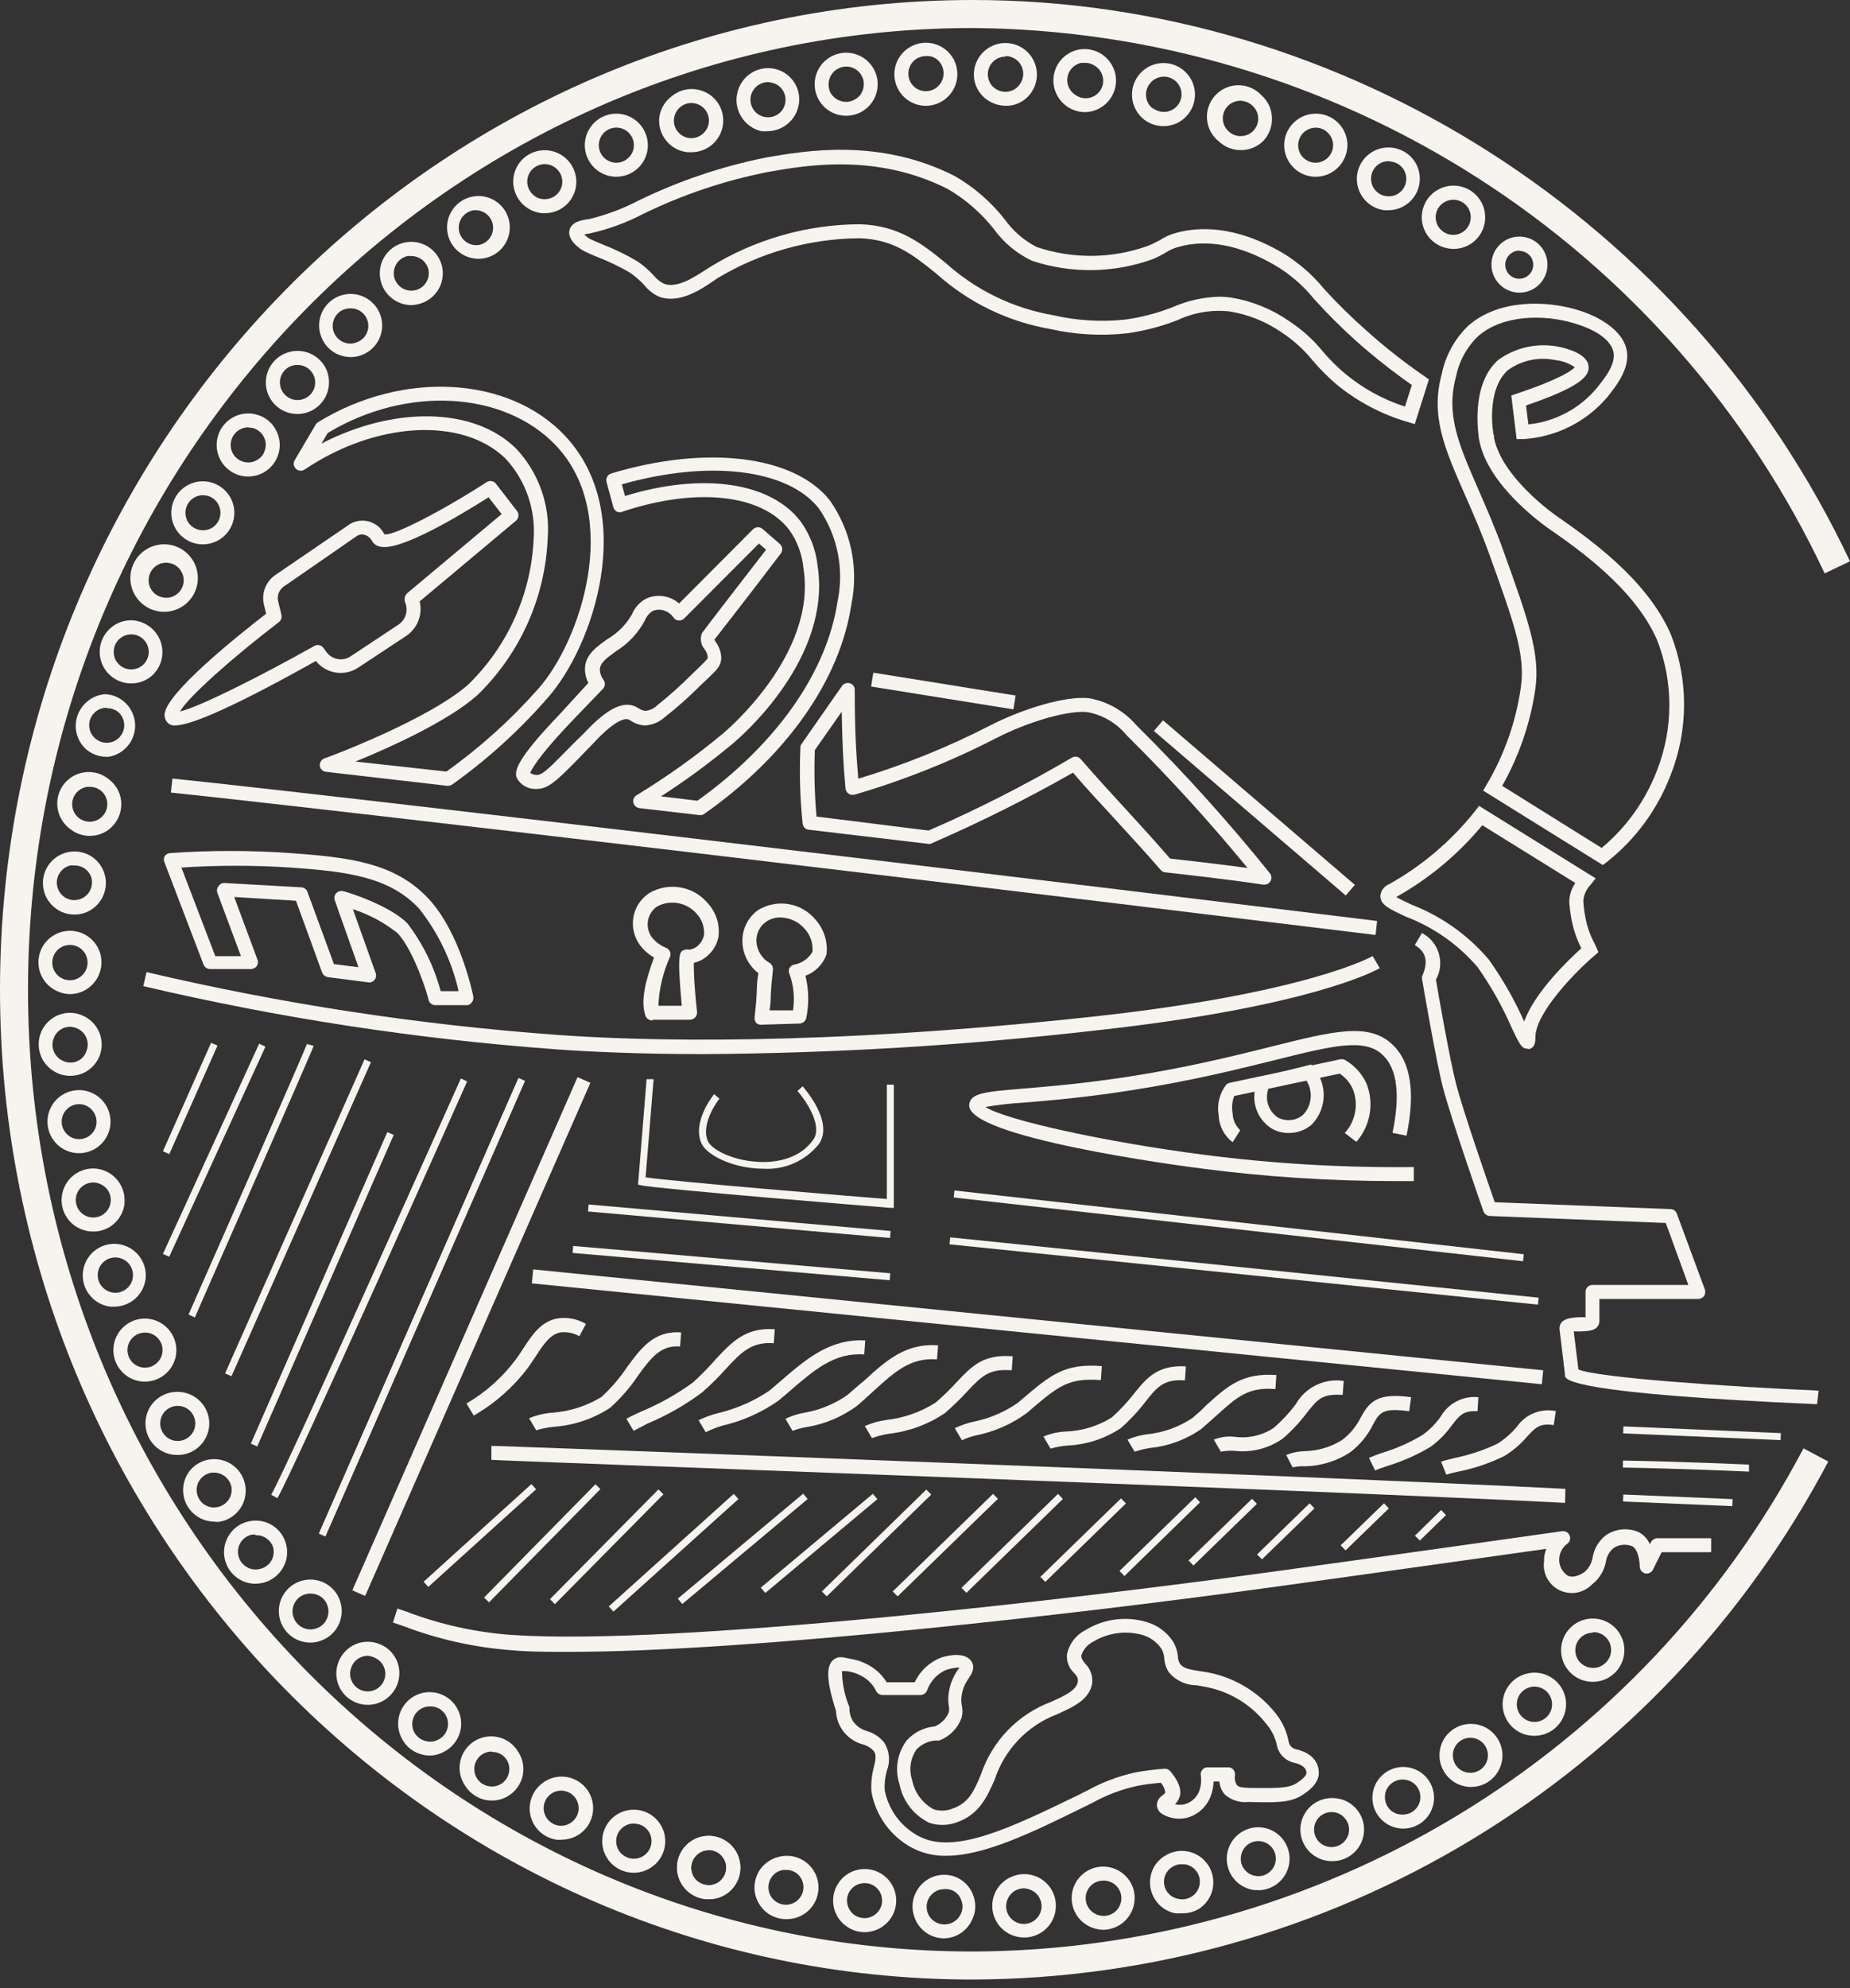 <?xml version="1.0" encoding="UTF-8"?>
<svg xmlns="http://www.w3.org/2000/svg" width="135" height="145" viewBox="0 0 135 145" fill="none">
  <rect x="0" y="0" width="135" height="145" fill="#333333" stroke="none"/>
  <g clip-path="url(#clip0_90_13919)">
    <path d="M114.209 109.609C96.719 108.699 36.471 106.542 35.858 106.471V105.449C36.461 105.449 96.719 107.677 114.229 108.587L114.209 109.609Z" fill="#F7F3EE"></path>
    <path d="M20.239 109.272L19.79 109.016C20.975 106.972 33.497 78.943 33.63 78.657L34.09 78.872C33.579 80.027 21.466 107.176 20.239 109.272Z" fill="#F7F3EE"></path>
    <path d="M28.263 82.569L18.303 105.29L18.772 105.495L28.731 82.774L28.263 82.569Z" fill="#F7F3EE"></path>
    <path d="M26.602 77.261L16.424 100.166L16.891 100.373L27.069 77.469L26.602 77.261Z" fill="#F7F3EE"></path>
    <path d="M14.219 96.085L13.758 95.871C16.682 89.257 22.243 76.613 22.396 76.143L22.887 76.275C22.784 76.664 15.098 94.041 14.219 96.085Z" fill="#F7F3EE"></path>
    <path d="M12.348 91.659L11.888 91.455L18.91 76.122L19.37 76.337L12.348 91.659Z" fill="#F7F3EE"></path>
    <path d="M15.404 76.054L11.888 83.966L12.355 84.173L15.871 76.261L15.404 76.054Z" fill="#F7F3EE"></path>
    <path d="M37.816 78.674L23.272 111.853L23.74 112.058L38.284 78.879L37.816 78.674Z" fill="#F7F3EE"></path>
    <path d="M132.598 102.413C114.72 101.636 114.301 100.644 114.199 100.368C114.194 100.321 114.194 100.273 114.199 100.225L113.8 96.913C113.8 96.147 114.618 96.106 115.272 96.065H115.701V94.235C115.698 94.167 115.708 94.099 115.733 94.036C115.758 93.972 115.796 93.915 115.844 93.867C115.891 93.817 115.949 93.778 116.012 93.751C116.075 93.725 116.144 93.712 116.212 93.714H123.204L121.558 89.196L108.72 88.685C108.617 88.681 108.517 88.647 108.433 88.587C108.35 88.527 108.286 88.444 108.249 88.347C108.157 88.072 105.888 81.601 105.295 79.311C104.794 77.39 103.823 71.716 103.782 71.471C103.757 71.377 103.757 71.279 103.782 71.185C104.386 69.826 103.782 69.263 103.241 68.926L103.762 68.047C104.056 68.199 104.317 68.409 104.529 68.665C104.741 68.92 104.899 69.215 104.994 69.532C105.09 69.85 105.12 70.183 105.084 70.513C105.048 70.842 104.946 71.161 104.784 71.451C104.938 72.371 105.806 77.349 106.256 79.056C106.757 81.008 108.597 86.303 109.077 87.683L121.906 88.184C122.008 88.187 122.106 88.22 122.189 88.281C122.271 88.341 122.333 88.425 122.366 88.521L124.41 94.051C124.436 94.129 124.443 94.212 124.433 94.293C124.422 94.375 124.393 94.453 124.349 94.522C124.3 94.587 124.237 94.641 124.164 94.678C124.092 94.715 124.011 94.735 123.93 94.736H116.713V96.331C116.713 96.476 116.67 96.618 116.59 96.74C116.345 97.056 115.895 97.077 115.323 97.108H114.843L115.18 99.878C116.56 100.481 126.127 101.135 132.71 101.421L132.598 102.413Z" fill="#F7F3EE"></path>
    <path d="M100.379 68.19C46.908 61.658 18.062 58.377 12.471 57.804L12.583 56.782C18.174 57.345 47.031 60.636 100.491 67.168L100.379 68.19Z" fill="#F7F3EE"></path>
    <path d="M51.334 76.879C46.612 76.879 43.034 76.705 40.601 76.531C30.447 75.791 20.368 74.25 10.457 71.921L10.692 70.899C20.549 73.213 30.574 74.744 40.673 75.478C46.694 75.918 59.757 76.316 79.72 74.149C95.309 72.463 100.164 69.754 100.164 69.723L100.685 70.613C100.491 70.725 95.687 73.444 79.812 75.171C70.357 76.25 60.851 76.82 51.334 76.879Z" fill="#F7F3EE"></path>
    <path d="M34.57 103.241L34.039 102.362C35.441 101.544 36.665 100.452 37.637 99.152C37.831 98.886 38.015 98.62 38.179 98.355C38.843 97.332 39.467 96.412 40.622 96.167C41.357 96.041 42.114 96.179 42.758 96.556L42.278 97.455C41.857 97.214 41.369 97.117 40.888 97.179C40.131 97.332 39.671 98.038 39.088 98.927C38.904 99.203 38.72 99.489 38.516 99.765C37.448 101.177 36.106 102.359 34.57 103.241Z" fill="#F7F3EE"></path>
    <path d="M39.129 104.314L38.608 103.435C39.139 103.215 39.701 103.081 40.274 103.036C41.551 102.947 42.788 102.555 43.882 101.891C44.592 101.244 45.22 100.513 45.753 99.714C46.775 98.334 47.716 97.026 49.709 97.179L49.627 98.201C48.268 98.109 47.583 98.907 46.56 100.327C45.981 101.194 45.294 101.984 44.516 102.678C43.293 103.479 41.886 103.954 40.427 104.058C39.987 104.101 39.553 104.186 39.129 104.314Z" fill="#F7F3EE"></path>
    <path d="M46.233 104.355L45.712 103.476C45.917 103.353 46.305 103.169 46.796 102.944C48.136 102.388 49.406 101.674 50.578 100.818C51.154 100.294 51.7 99.738 52.213 99.152C53.389 97.885 54.411 96.791 56.537 96.944L56.465 97.966C54.82 97.844 54.084 98.641 52.959 99.847C52.419 100.451 51.843 101.021 51.232 101.554C49.996 102.477 48.65 103.242 47.225 103.834C46.775 104.079 46.428 104.263 46.233 104.355Z" fill="#F7F3EE"></path>
    <path d="M51.498 104.457L50.976 103.578C51.441 103.355 51.927 103.18 52.428 103.057C53.751 102.739 55.008 102.189 56.138 101.431L56.844 100.828C58.827 99.111 60.544 97.629 63.14 97.762L63.069 98.784C60.892 98.621 59.399 99.919 57.518 101.554L56.803 102.157C55.569 103.021 54.181 103.639 52.714 103.977C52.295 104.1 51.888 104.261 51.498 104.457Z" fill="#F7F3EE"></path>
    <path d="M57.835 104.355L57.314 103.476C57.749 103.269 58.209 103.121 58.684 103.036C59.819 102.842 60.898 102.398 61.842 101.738C62.272 101.37 62.66 101.012 63.038 100.716C64.663 99.224 66.105 97.936 68.456 98.12L68.374 99.142C66.442 98.999 65.308 100.031 63.723 101.472C63.345 101.82 62.946 102.188 62.507 102.556C61.444 103.332 60.216 103.85 58.919 104.069C58.549 104.126 58.186 104.222 57.835 104.355Z" fill="#F7F3EE"></path>
    <path d="M63.631 104.886L63.11 104.007C63.616 103.781 64.154 103.629 64.704 103.558C65.978 103.413 67.201 102.979 68.282 102.29C68.822 101.823 69.334 101.325 69.815 100.798C70.94 99.612 71.747 98.753 73.904 98.917L73.832 99.939C72.146 99.806 71.624 100.379 70.561 101.503C70.052 102.054 69.513 102.576 68.946 103.067C67.723 103.888 66.321 104.403 64.858 104.57C64.44 104.636 64.029 104.742 63.631 104.886Z" fill="#F7F3EE"></path>
    <path d="M70.193 105.04L69.672 104.161C70.106 103.953 70.562 103.795 71.032 103.69C72.208 103.457 73.322 102.98 74.303 102.29L74.609 102.024C76.705 100.246 77.676 99.428 80.405 99.632L80.334 100.655C77.993 100.481 77.267 101.063 75.223 102.801L74.916 103.067C73.824 103.864 72.572 104.415 71.246 104.682C70.884 104.764 70.531 104.884 70.193 105.04Z" fill="#F7F3EE"></path>
    <path d="M76.664 105.653L76.143 104.774C76.652 104.558 77.195 104.433 77.747 104.406C78.942 104.37 80.106 104.017 81.121 103.384C81.735 102.838 82.296 102.236 82.797 101.585C83.707 100.46 84.504 99.54 86.538 99.653L86.467 100.675C84.944 100.563 84.422 101.155 83.584 102.239C83.048 102.936 82.445 103.58 81.785 104.161C80.623 104.931 79.273 105.369 77.88 105.428C77.468 105.461 77.061 105.537 76.664 105.653Z" fill="#F7F3EE"></path>
    <path d="M82.797 105.878L82.276 104.999C82.747 104.792 83.246 104.658 83.758 104.6C84.92 104.474 86.034 104.07 87.008 103.425C87.407 103.087 87.755 102.771 88.031 102.484C89.615 101.053 90.668 100.113 93.141 100.287L93.07 101.309C91.077 101.155 90.31 101.851 88.766 103.241L87.683 104.202C86.58 104.98 85.295 105.463 83.952 105.602C83.559 105.657 83.172 105.749 82.797 105.878Z" fill="#F7F3EE"></path>
    <path d="M89.094 105.878L88.572 104.999C89.064 104.797 89.599 104.727 90.126 104.794C91.114 104.922 92.116 104.69 92.947 104.14C93.547 103.621 94.089 103.039 94.562 102.403C94.906 101.801 95.424 101.317 96.048 101.016C96.672 100.715 97.373 100.61 98.058 100.716L97.976 101.738C96.474 101.626 96.136 102.065 95.37 103.036C94.852 103.724 94.263 104.354 93.612 104.917C92.594 105.632 91.352 105.952 90.116 105.817C89.774 105.787 89.43 105.808 89.094 105.878Z" fill="#F7F3EE"></path>
    <path d="M94.327 107.023L93.857 106.113C94.28 105.943 94.73 105.85 95.186 105.837C96.155 105.822 97.103 105.543 97.925 105.03C98.511 104.592 98.984 104.021 99.305 103.363C99.939 102.229 100.501 101.554 102.975 101.902L102.832 102.924C100.879 102.658 100.665 103.036 100.205 103.874C99.813 104.677 99.239 105.378 98.528 105.919C97.563 106.551 96.442 106.905 95.288 106.941C94.965 106.919 94.641 106.947 94.327 107.023Z" fill="#F7F3EE"></path>
    <path d="M105.541 107.554L105.162 106.604C105.357 106.532 105.714 106.44 106.185 106.328C107.244 106.109 108.273 105.766 109.251 105.305C109.789 104.97 110.272 104.552 110.682 104.069C110.991 103.617 111.426 103.266 111.934 103.061C112.441 102.855 112.998 102.804 113.534 102.914L113.381 103.936C112.359 103.782 112.052 104.11 111.439 104.774C110.961 105.332 110.399 105.812 109.772 106.195C108.705 106.717 107.575 107.099 106.409 107.329C106.021 107.411 105.704 107.493 105.541 107.554Z" fill="#F7F3EE"></path>
    <path d="M100.348 107.248L99.898 106.328C100.212 106.189 100.533 106.066 100.859 105.96C101.894 105.648 102.887 105.209 103.813 104.651C104.329 104.279 104.778 103.823 105.142 103.302C105.414 102.829 105.818 102.444 106.304 102.196C106.79 101.947 107.338 101.845 107.881 101.902L107.82 102.924C106.798 102.862 106.502 103.22 105.95 103.946C105.523 104.547 105.001 105.075 104.406 105.51C103.399 106.115 102.321 106.592 101.196 106.931C100.818 107.064 100.511 107.166 100.348 107.248Z" fill="#F7F3EE"></path>
    <path d="M38.912 92.582L38.81 93.6L112.512 100.956L112.613 99.939L38.912 92.582Z" fill="#F7F3EE"></path>
    <path d="M69.34 90.243L69.288 90.752L112.23 95.151L112.282 94.643L69.34 90.243Z" fill="#F7F3EE"></path>
    <path d="M111.142 91.987L69.59 87.336L69.652 86.825L111.193 91.475L111.142 91.987Z" fill="#F7F3EE"></path>
    <path d="M64.95 90.29L42.911 88.358L42.952 87.847L64.991 89.778L64.95 90.29Z" fill="#F7F3EE"></path>
    <path d="M41.828 90.871L41.784 91.38L64.922 93.372L64.966 92.863L41.828 90.871Z" fill="#F7F3EE"></path>
    <path d="M65.226 88.092H64.95C64.255 88.041 47.961 86.712 46.775 86.446L46.56 86.395L47.184 78.708H47.695L47.112 85.864C49.157 86.18 62.609 87.284 64.715 87.448V79.107H65.226V88.092Z" fill="#F7F3EE"></path>
    <path d="M118.458 108.999L118.436 109.51L126.412 109.846L126.434 109.335L118.458 108.999Z" fill="#F7F3EE"></path>
    <path d="M41.501 120.475C39.988 120.475 38.608 120.475 37.412 120.362C34.66 120.165 31.953 119.562 29.378 118.573L28.672 118.338L29 117.316L29.715 117.562C32.204 118.504 34.818 119.072 37.473 119.248C49.208 120.015 77.686 116.723 92.671 114.658C101.37 113.463 113.994 111.674 113.994 111.674C114.109 111.657 114.226 111.68 114.326 111.739C114.425 111.797 114.502 111.888 114.544 111.996C114.586 112.104 114.589 112.223 114.554 112.334C114.519 112.444 114.448 112.539 114.352 112.604C114.179 112.735 114.038 112.903 113.939 113.096C113.84 113.289 113.786 113.501 113.779 113.718C113.772 113.957 113.826 114.193 113.937 114.405C114.048 114.616 114.212 114.795 114.413 114.924C114.945 115.159 115.599 114.669 115.63 114.648C115.952 114.371 116.162 113.986 116.223 113.565C116.332 112.937 116.671 112.372 117.173 111.98C117.515 111.742 117.912 111.594 118.326 111.549C118.741 111.505 119.16 111.565 119.545 111.725C119.926 111.913 120.228 112.232 120.393 112.624L120.475 112.471C120.522 112.389 120.589 112.32 120.669 112.27C120.749 112.22 120.84 112.191 120.935 112.185H124.87V113.207H121.252L120.618 114.485C120.566 114.587 120.481 114.668 120.378 114.717C120.274 114.765 120.157 114.777 120.045 114.75C119.935 114.721 119.837 114.656 119.766 114.566C119.696 114.475 119.658 114.364 119.657 114.25C119.657 113.841 119.514 112.941 119.095 112.767C118.874 112.679 118.634 112.645 118.397 112.67C118.16 112.695 117.933 112.778 117.735 112.911C117.429 113.169 117.231 113.534 117.183 113.933C117.052 114.584 116.689 115.165 116.161 115.568C115.859 115.878 115.467 116.083 115.041 116.156C114.615 116.229 114.177 116.164 113.79 115.972C113.403 115.781 113.086 115.471 112.886 115.088C112.686 114.705 112.612 114.268 112.676 113.841C112.668 113.539 112.723 113.24 112.839 112.962C109.476 113.432 99.806 114.802 92.733 115.773C79.311 117.623 54.891 120.475 41.501 120.475Z" fill="#F7F3EE"></path>
    <path d="M55.597 74.742C55.453 74.754 55.31 74.71 55.198 74.62C55.15 74.564 55.113 74.499 55.09 74.428C55.067 74.358 55.059 74.284 55.065 74.211C55.167 73.27 55.198 72.861 55.218 72.463C55.239 72.064 55.218 71.716 55.341 70.97C55.143 70.827 54.967 70.654 54.82 70.459C54.411 69.948 54.184 69.315 54.176 68.66C54.165 68.21 54.266 67.765 54.47 67.364C54.673 66.963 54.972 66.618 55.341 66.36C56.009 65.958 56.799 65.81 57.567 65.944C58.335 66.077 59.029 66.483 59.522 67.086C59.825 67.429 60.052 67.832 60.188 68.269C60.324 68.706 60.365 69.167 60.309 69.621C60.181 69.974 59.977 70.295 59.712 70.562C59.448 70.828 59.128 71.034 58.776 71.165C59.024 72.169 59.045 73.217 58.837 74.231C58.816 74.347 58.755 74.451 58.666 74.528C58.577 74.604 58.464 74.647 58.346 74.65L55.617 74.732L55.597 74.742ZM56.936 66.912C56.572 66.909 56.215 67.016 55.913 67.219C55.685 67.377 55.5 67.59 55.375 67.838C55.25 68.087 55.189 68.362 55.198 68.64C55.215 69.059 55.37 69.461 55.638 69.785C55.767 69.959 55.935 70.103 56.128 70.204C56.22 70.255 56.294 70.331 56.343 70.424C56.392 70.516 56.413 70.621 56.404 70.725C56.302 71.655 56.271 72.064 56.251 72.473C56.23 72.882 56.251 73.117 56.159 73.689H57.866C58.006 72.807 57.921 71.903 57.62 71.062C57.58 70.989 57.559 70.906 57.559 70.822C57.559 70.738 57.58 70.656 57.62 70.582C57.666 70.511 57.727 70.451 57.8 70.409C57.873 70.366 57.955 70.341 58.04 70.337C58.298 70.276 58.542 70.165 58.756 70.009C58.97 69.852 59.151 69.654 59.287 69.427C59.315 69.126 59.281 68.823 59.186 68.536C59.091 68.249 58.937 67.985 58.735 67.761C58.514 67.498 58.239 67.286 57.928 67.14C57.617 66.993 57.279 66.916 56.936 66.912Z" fill="#F7F3EE"></path>
    <path d="M47.603 74.425C47.49 74.426 47.379 74.391 47.287 74.325C47.195 74.259 47.127 74.165 47.092 74.057C46.714 72.923 47.163 71.369 47.726 69.836C47.408 69.654 47.122 69.423 46.877 69.151C46.616 68.863 46.421 68.522 46.305 68.151C46.188 67.781 46.153 67.389 46.203 67.004C46.252 66.626 46.383 66.263 46.586 65.94C46.789 65.618 47.059 65.342 47.378 65.134C48.056 64.737 48.852 64.591 49.627 64.72C50.401 64.848 51.107 65.244 51.62 65.839C51.931 66.169 52.164 66.564 52.304 66.995C52.444 67.427 52.486 67.883 52.428 68.333C52.335 68.816 52.096 69.258 51.743 69.6C51.438 69.909 51.051 70.126 50.629 70.224C50.629 70.643 50.629 71.614 50.864 73.791C50.871 73.865 50.863 73.938 50.84 74.008C50.817 74.078 50.78 74.142 50.731 74.197C50.682 74.252 50.622 74.296 50.555 74.326C50.488 74.357 50.416 74.373 50.343 74.374H47.613L47.603 74.425ZM48.891 69.784C48.383 70.909 48.095 72.12 48.043 73.352H49.75C49.392 69.406 49.576 69.355 50.015 69.263C50.102 69.238 50.194 69.238 50.281 69.263C50.55 69.233 50.799 69.11 50.986 68.916C51.182 68.719 51.317 68.471 51.375 68.2C51.399 67.914 51.362 67.626 51.267 67.354C51.172 67.083 51.02 66.835 50.823 66.626C50.474 66.231 50.001 65.964 49.482 65.87C48.963 65.775 48.427 65.858 47.961 66.105C47.772 66.232 47.613 66.398 47.494 66.592C47.375 66.787 47.3 67.004 47.273 67.23C47.245 67.456 47.267 67.685 47.337 67.902C47.406 68.119 47.521 68.318 47.675 68.486C47.929 68.765 48.244 68.982 48.595 69.12C48.67 69.148 48.737 69.193 48.792 69.252C48.847 69.31 48.888 69.381 48.911 69.457C48.939 69.566 48.932 69.68 48.891 69.784Z" fill="#F7F3EE"></path>
    <path d="M69.038 135.347C68.167 135.367 67.305 135.163 66.534 134.755C65.766 134.34 65.102 133.757 64.592 133.049C64.082 132.341 63.739 131.526 63.59 130.666C63.55 130.071 63.609 129.473 63.764 128.898C63.907 128.305 63.958 127.998 63.764 127.712C63.547 127.475 63.267 127.305 62.956 127.221C62.413 127.075 61.93 126.76 61.579 126.32C61.228 125.881 61.026 125.34 61.004 124.778C60.278 122.519 60.248 121.384 60.922 120.976C61.219 120.792 61.525 120.863 62.026 120.976C62.743 121.084 63.418 121.384 63.978 121.844C64.265 122.086 64.51 122.372 64.704 122.693H66.749C67.135 121.869 67.823 121.225 68.67 120.894C69.263 120.689 70.49 120.485 70.909 121.2C71.175 121.65 70.909 122.08 70.674 122.427C70.408 122.796 70.236 123.224 70.173 123.674C70.14 123.888 70.14 124.105 70.173 124.318C70.253 124.633 70.253 124.964 70.173 125.279C70.037 125.654 69.823 125.996 69.544 126.281C69.266 126.567 68.929 126.79 68.558 126.935C68.501 126.95 68.441 126.95 68.384 126.935C67.821 126.945 67.285 127.176 66.892 127.579C66.664 127.903 66.515 128.277 66.458 128.669C66.401 129.062 66.438 129.462 66.565 129.838C66.653 130.288 66.841 130.713 67.115 131.081C67.389 131.449 67.743 131.751 68.149 131.964C68.606 132.104 69.098 132.078 69.539 131.893C70.694 131.494 71.083 130.615 71.584 129.409C71.99 128.204 72.659 127.104 73.543 126.19C74.427 125.276 75.504 124.57 76.694 124.124C77.85 123.603 78.565 123.245 78.657 122.621C78.657 122.427 78.657 122.304 78.371 122.008C78.188 121.833 78.047 121.619 77.958 121.382C77.87 121.145 77.836 120.89 77.86 120.638C77.942 120.263 78.107 119.91 78.342 119.606C78.577 119.302 78.877 119.054 79.219 118.88C79.878 118.477 80.615 118.217 81.381 118.117C82.147 118.016 82.925 118.078 83.666 118.297C84.459 118.524 85.145 119.029 85.598 119.718C85.797 120.052 85.919 120.425 85.955 120.812C85.957 121 86.01 121.184 86.109 121.344C86.344 121.671 86.753 121.752 87.448 121.865L87.928 121.936C89.982 122.271 91.836 123.366 93.121 125.003C93.592 125.598 93.908 126.3 94.041 127.047C94.069 127.179 94.135 127.3 94.231 127.395C94.328 127.49 94.45 127.554 94.583 127.579C96.024 127.916 96.239 128.806 96.239 129.306C96.239 130.134 95.37 130.697 95.043 130.911C94.143 131.494 93.121 131.473 91.087 131.422C90.78 131.456 90.47 131.425 90.176 131.331C89.882 131.238 89.611 131.085 89.38 130.881C89.148 130.615 89.009 130.281 88.981 129.93H88.562C88.546 130.341 88.456 130.746 88.296 131.126C88.143 131.479 87.911 131.793 87.619 132.045C87.327 132.296 86.982 132.478 86.61 132.577C85.997 132.722 85.352 132.623 84.811 132.301C84.707 132.239 84.619 132.154 84.552 132.053C84.485 131.952 84.44 131.838 84.422 131.719C84.413 131.564 84.446 131.41 84.518 131.273C84.59 131.136 84.698 131.022 84.831 130.942C84.944 130.85 85.015 130.789 85.035 130.717C84.995 130.459 84.882 130.218 84.708 130.022C84.136 130.066 83.566 130.141 83.001 130.247C81.853 130.495 80.747 130.912 79.72 131.484L79.015 131.831C75.253 133.681 71.808 135.347 69.038 135.347ZM61.443 121.875C61.452 122.778 61.636 123.67 61.985 124.502C61.995 124.546 61.995 124.591 61.985 124.635C61.989 124.949 62.077 125.256 62.241 125.524C62.485 125.879 62.847 126.136 63.263 126.25C63.764 126.394 64.207 126.69 64.53 127.098C64.719 127.401 64.834 127.744 64.866 128.099C64.897 128.454 64.846 128.811 64.714 129.143C64.583 129.608 64.531 130.092 64.561 130.574C64.699 131.277 64.992 131.941 65.418 132.517C65.844 133.094 66.393 133.568 67.025 133.906C69.621 135.317 73.802 133.283 78.637 130.942L79.332 130.594C80.439 129.979 81.63 129.532 82.868 129.265C83.561 129.138 84.261 129.049 84.964 129C85.042 128.992 85.12 129.003 85.193 129.032C85.266 129.06 85.331 129.105 85.383 129.163C85.475 129.265 86.303 130.185 86.099 130.993C86.036 131.22 85.912 131.425 85.741 131.586C85.976 131.643 86.221 131.643 86.456 131.586C86.681 131.524 86.889 131.412 87.066 131.26C87.242 131.109 87.383 130.919 87.478 130.707C87.63 130.327 87.682 129.916 87.632 129.511C87.612 129.436 87.612 129.358 87.629 129.283C87.647 129.209 87.683 129.139 87.734 129.081C87.781 129.018 87.843 128.969 87.915 128.936C87.986 128.904 88.065 128.891 88.143 128.898H88.49C88.715 128.898 89.104 128.898 89.584 128.898C89.648 128.89 89.713 128.896 89.775 128.915C89.836 128.933 89.893 128.964 89.943 129.005C89.993 129.046 90.033 129.096 90.063 129.153C90.093 129.21 90.111 129.273 90.116 129.337C90.131 129.401 90.131 129.467 90.116 129.531C90.08 129.764 90.135 130.002 90.269 130.196C90.402 130.349 90.668 130.38 91.23 130.4C93.06 130.4 93.969 130.461 94.613 130.053C95.257 129.644 95.339 129.388 95.339 129.306C95.339 129.225 95.339 128.775 94.47 128.57C94.133 128.502 93.825 128.33 93.588 128.08C93.352 127.829 93.2 127.511 93.152 127.17C93.02 126.637 92.765 126.143 92.405 125.729C91.27 124.273 89.628 123.298 87.806 122.999L87.356 122.918C86.968 122.919 86.585 122.837 86.232 122.676C85.879 122.516 85.565 122.281 85.311 121.988C85.106 121.684 84.986 121.331 84.964 120.965C84.952 120.717 84.882 120.476 84.76 120.26C84.427 119.765 83.931 119.403 83.359 119.238C82.761 119.072 82.135 119.03 81.52 119.115C80.905 119.199 80.313 119.408 79.781 119.728C79.573 119.83 79.388 119.973 79.237 120.149C79.086 120.325 78.972 120.53 78.902 120.751C78.902 120.924 78.964 121.057 79.189 121.333C79.375 121.516 79.518 121.739 79.606 121.985C79.695 122.231 79.727 122.494 79.7 122.754C79.516 123.94 78.371 124.471 77.144 125.023C76.072 125.43 75.105 126.071 74.314 126.901C73.524 127.731 72.929 128.727 72.575 129.817C72.003 131.095 71.461 132.301 69.887 132.884C69.234 133.141 68.512 133.166 67.842 132.956C67.277 132.689 66.782 132.293 66.398 131.799C66.015 131.305 65.753 130.728 65.634 130.114C65.461 129.58 65.418 129.013 65.511 128.459C65.603 127.906 65.828 127.383 66.166 126.935C66.693 126.348 67.424 125.982 68.21 125.913C68.44 125.818 68.648 125.679 68.823 125.504C68.999 125.328 69.138 125.12 69.233 124.891C69.272 124.729 69.272 124.561 69.233 124.4C69.185 124.092 69.185 123.778 69.233 123.47C69.317 122.863 69.545 122.285 69.897 121.783L70.009 121.609C69.698 121.629 69.389 121.684 69.089 121.773C68.755 121.91 68.453 122.116 68.205 122.379C67.956 122.642 67.766 122.954 67.648 123.296C67.609 123.392 67.543 123.474 67.458 123.533C67.372 123.591 67.271 123.622 67.168 123.623H64.397C64.302 123.622 64.209 123.595 64.127 123.544C64.046 123.494 63.981 123.422 63.938 123.337C63.789 123.027 63.576 122.752 63.314 122.529C62.883 122.184 62.368 121.962 61.822 121.885L61.443 121.875Z" fill="#F7F3EE"></path>
    <path d="M32.71 57.314H32.649L23.796 56.292C23.681 56.283 23.572 56.234 23.488 56.154C23.404 56.074 23.35 55.967 23.337 55.852C23.325 55.737 23.352 55.622 23.413 55.524C23.474 55.426 23.566 55.351 23.674 55.31C23.745 55.31 31.289 52.499 34.192 49.903C37.075 47.087 38.775 43.278 38.945 39.252C39.015 38.198 38.869 37.14 38.518 36.144C38.167 35.148 37.616 34.233 36.901 33.456C33.763 30.39 27.456 30.727 22.233 34.243C22.136 34.309 22.021 34.339 21.905 34.33C21.789 34.32 21.68 34.272 21.595 34.192C21.51 34.112 21.456 34.006 21.439 33.891C21.423 33.775 21.447 33.658 21.507 33.558L23.04 30.962C23.081 30.89 23.142 30.83 23.214 30.788C29.408 26.986 37.167 27.425 41.255 31.81C46.55 37.483 43.3 47.143 39.967 50.895C37.892 53.279 35.541 55.41 32.965 57.242C32.887 57.285 32.799 57.31 32.71 57.314ZM25.963 55.545L32.577 56.271C35.034 54.518 37.283 52.491 39.282 50.23C42.349 46.785 45.416 37.667 40.591 32.516C36.799 28.498 29.643 28.11 23.909 31.585L23.459 32.352C28.683 29.643 34.54 29.643 37.657 32.71C38.478 33.581 39.108 34.613 39.505 35.742C39.903 36.87 40.061 38.069 39.967 39.262C39.785 43.581 37.956 47.667 34.856 50.68C32.71 52.602 28.437 54.523 25.933 55.545H25.963Z" fill="#F7F3EE"></path>
    <path d="M51.028 59.44H50.966L46.663 58.939C46.555 58.925 46.454 58.879 46.374 58.805C46.293 58.732 46.237 58.636 46.213 58.53C46.193 58.425 46.207 58.315 46.253 58.218C46.299 58.121 46.374 58.041 46.469 57.989C48.676 56.648 50.781 55.145 52.765 53.491C53.041 53.256 59.624 47.705 58.633 41.46C58.541 40.456 58.189 39.494 57.61 38.669C55.627 36.042 50.844 35.511 45.416 37.32C45.353 37.348 45.285 37.362 45.217 37.362C45.148 37.362 45.08 37.348 45.017 37.32C44.895 37.25 44.804 37.137 44.762 37.003L44.261 35.153C44.226 35.024 44.243 34.887 44.308 34.77C44.373 34.654 44.48 34.568 44.608 34.529C51.559 32.434 57.968 33.221 60.554 36.492C61.319 37.58 61.854 38.814 62.125 40.117C62.395 41.419 62.397 42.763 62.129 44.066C61.311 49.596 57.375 55.178 51.334 59.399C51.239 59.446 51.132 59.461 51.028 59.44ZM48.237 58.081L50.895 58.398C56.609 54.309 60.33 49.075 61.117 43.872C61.362 42.708 61.368 41.506 61.135 40.339C60.901 39.172 60.432 38.065 59.757 37.085C57.488 34.202 51.743 33.517 45.375 35.327L45.61 36.175C51.252 34.438 56.241 35.153 58.428 38.035C59.113 38.991 59.539 40.107 59.665 41.276C60.687 47.992 54.186 53.644 53.43 54.268C51.778 55.644 50.044 56.917 48.237 58.081Z" fill="#F7F3EE"></path>
    <path d="M39.18 57.539H38.925C38.679 57.516 38.442 57.435 38.233 57.301C38.025 57.168 37.852 56.986 37.729 56.772C37.514 56.312 37.555 55.525 40.795 52.142L42.932 49.811C42.769 49.495 42.685 49.144 42.687 48.789C42.687 47.767 43.535 47.174 44.322 46.612C45.067 46.18 45.684 45.56 46.111 44.813C46.31 44.325 46.671 43.921 47.133 43.668C47.592 43.45 48.113 43.399 48.605 43.525C48.958 43.605 49.285 43.774 49.556 44.015L54.963 38.587C55.057 38.5 55.182 38.451 55.31 38.451C55.439 38.451 55.563 38.5 55.658 38.587L56.905 39.671C57.003 39.756 57.065 39.875 57.078 40.004C57.092 40.133 57.055 40.263 56.977 40.366C55.249 42.656 52.643 45.998 52.132 46.653L52.254 46.857C52.485 47.18 52.616 47.564 52.632 47.961C52.632 48.554 52.285 48.881 51.712 49.423L51.079 50.026C50.277 50.83 49.427 51.585 48.533 52.285C48.136 52.655 47.623 52.875 47.082 52.908C46.717 52.897 46.363 52.784 46.06 52.581L45.855 52.469C45.692 52.407 45.017 52.346 43.279 54.227L41.91 55.638C40.642 56.905 40.008 57.539 39.18 57.539ZM38.69 56.373C38.802 56.451 38.932 56.5 39.068 56.517C39.528 56.578 39.947 56.149 41.163 54.922C41.552 54.523 42.012 54.053 42.574 53.522C44.148 51.815 45.313 51.16 46.233 51.477C46.358 51.523 46.478 51.581 46.591 51.651C46.744 51.763 46.924 51.83 47.113 51.845C47.429 51.811 47.724 51.67 47.951 51.447C48.809 50.764 49.628 50.033 50.404 49.259L51.048 48.636C51.539 48.165 51.651 48.053 51.651 47.91C51.618 47.706 51.538 47.514 51.416 47.348C51.278 47.187 51.187 46.991 51.154 46.781C51.122 46.572 51.149 46.357 51.232 46.162C51.232 46.162 51.314 46.019 55.903 40.09L55.382 39.64L49.924 45.109C49.87 45.162 49.806 45.202 49.735 45.227C49.665 45.252 49.589 45.26 49.515 45.252C49.441 45.247 49.369 45.225 49.306 45.188C49.242 45.151 49.187 45.099 49.147 45.038C48.966 44.776 48.698 44.587 48.39 44.506C48.135 44.438 47.865 44.46 47.624 44.567C47.375 44.721 47.182 44.95 47.072 45.221C46.587 46.148 45.864 46.928 44.976 47.48C44.22 48.022 43.791 48.349 43.77 48.84C43.783 49.114 43.879 49.378 44.046 49.596C44.115 49.693 44.148 49.81 44.138 49.928C44.129 50.046 44.078 50.156 43.995 50.24L41.501 52.837C39.139 55.331 38.751 56.22 38.69 56.373Z" fill="#F7F3EE"></path>
    <path d="M92.262 64.52H92.181C89.697 64.132 85.117 63.631 85.025 63.621C84.962 63.615 84.9 63.597 84.844 63.568C84.788 63.538 84.738 63.497 84.698 63.447C83.553 62.128 82.439 60.922 81.366 59.747C80.293 58.571 79.322 57.559 78.299 56.353C74.986 58.238 71.574 59.944 68.078 61.464L67.934 61.536C67.844 61.56 67.749 61.56 67.658 61.536L59.011 60.513C58.896 60.502 58.79 60.45 58.709 60.368C58.629 60.286 58.58 60.178 58.571 60.064C58.378 58.22 58.324 56.365 58.408 54.513C58.405 54.416 58.438 54.322 58.5 54.247L61.444 50.026C61.507 49.938 61.596 49.872 61.699 49.837C61.801 49.802 61.912 49.8 62.016 49.831C62.12 49.861 62.212 49.924 62.277 50.011C62.341 50.098 62.376 50.204 62.374 50.312C62.374 53.174 62.466 54.82 62.629 56.793C65.943 55.797 69.16 54.5 72.238 52.919C74.446 51.774 77.768 50.69 79.546 50.935C80.86 51.185 82.049 51.874 82.92 52.888L83.093 53.062C86.478 56.421 89.672 59.967 92.661 63.682C92.724 63.757 92.763 63.849 92.775 63.945C92.788 64.042 92.772 64.141 92.73 64.229C92.688 64.317 92.622 64.391 92.539 64.443C92.456 64.495 92.36 64.522 92.262 64.52ZM85.383 62.619C86.129 62.701 88.859 63.008 91.036 63.304C88.313 59.987 85.423 56.811 82.378 53.787L82.194 53.603C81.484 52.749 80.503 52.164 79.414 51.947C78.064 51.753 75.069 52.612 72.708 53.828C69.396 55.532 65.929 56.914 62.353 57.958C62.281 57.977 62.205 57.98 62.131 57.968C62.057 57.956 61.986 57.928 61.924 57.886C61.862 57.843 61.81 57.786 61.771 57.721C61.733 57.656 61.708 57.583 61.699 57.508C61.525 55.627 61.464 54.135 61.423 51.907L59.461 54.707C59.401 56.323 59.442 57.942 59.583 59.553L67.761 60.575C71.343 59.018 74.828 57.246 78.197 55.27C78.3 55.2 78.424 55.171 78.547 55.188C78.67 55.205 78.782 55.267 78.862 55.362C80.006 56.68 81.121 57.897 82.194 59.062C83.267 60.227 84.269 61.331 85.383 62.619Z" fill="#F7F3EE"></path>
    <path d="M84.868 52.535L84.202 53.311L98.204 65.311L98.869 64.535L84.868 52.535Z" fill="#F7F3EE"></path>
    <path d="M63.729 49.06L63.567 50.07L73.953 51.737L74.115 50.728L63.729 49.06Z" fill="#F7F3EE"></path>
    <path d="M101.871 86.14C97.141 86.143 92.415 85.839 87.724 85.23C85.956 85.005 70.531 82.94 70.725 80.579C70.796 79.72 71.849 79.628 74.671 79.393C76.531 79.24 79.086 79.025 82.357 78.524C86.692 77.85 90.044 77.011 92.753 76.337C97.404 75.171 99.97 74.528 101.697 76.265C102.965 77.533 103.282 79.741 102.638 82.828L101.615 82.623C102.188 79.894 101.963 77.993 100.951 76.991C99.643 75.662 97.271 76.255 92.978 77.328C90.259 78.003 86.845 78.851 82.49 79.526C79.189 80.047 76.613 80.262 74.732 80.415C73.786 80.468 72.844 80.574 71.911 80.732C73.321 81.673 80.63 83.288 87.836 84.218C92.92 84.875 98.043 85.175 103.169 85.117V86.14H101.871Z" fill="#F7F3EE"></path>
    <path d="M94.041 82.633C93.591 82.639 93.149 82.518 92.763 82.286C92.205 81.922 91.8 81.367 91.623 80.725C91.446 80.083 91.51 79.398 91.802 78.8L91.894 78.596L95.677 77.635L95.86 77.88C96.362 78.467 96.623 79.221 96.593 79.993C96.563 80.764 96.243 81.495 95.697 82.041C95.231 82.426 94.645 82.635 94.041 82.633ZM92.569 79.373C92.426 79.751 92.415 80.167 92.537 80.553C92.659 80.939 92.908 81.272 93.244 81.499C93.53 81.652 93.855 81.718 94.178 81.689C94.501 81.66 94.809 81.537 95.063 81.335C95.401 80.992 95.608 80.54 95.645 80.059C95.683 79.578 95.549 79.1 95.268 78.708L92.569 79.373Z" fill="#F7F3EE"></path>
    <path d="M89.952 83.308C89.645 83.076 89.394 82.779 89.218 82.438C89.041 82.096 88.942 81.72 88.93 81.335C88.861 80.946 88.875 80.546 88.97 80.163C89.065 79.779 89.24 79.419 89.482 79.107C89.55 79.041 89.635 78.995 89.727 78.974L97.803 77.257C97.929 77.234 98.059 77.256 98.171 77.318C98.846 77.713 99.384 78.305 99.714 79.015C99.996 79.724 100.077 80.498 99.947 81.25C99.817 82.002 99.482 82.704 98.978 83.278L98.13 82.633C98.519 82.21 98.781 81.685 98.885 81.119C98.99 80.553 98.934 79.969 98.722 79.434C98.515 78.973 98.182 78.58 97.762 78.299L90.065 79.935C89.907 80.345 89.868 80.791 89.952 81.223C89.96 81.451 90.012 81.674 90.107 81.881C90.202 82.088 90.337 82.275 90.504 82.429L89.952 83.308Z" fill="#F7F3EE"></path>
    <path d="M116.958 63.089L108.229 57.661L108.485 57.222C109.788 55.028 110.64 52.595 110.989 50.067C111.316 47.736 110.447 45.324 108.709 40.509C108.096 38.802 107.452 37.34 106.88 36.042C105.428 32.73 104.375 30.349 105.203 27.302C105.474 25.945 106.155 24.703 107.156 23.745C109.384 21.803 112.829 21.916 115.108 22.601C117.02 23.183 118.349 24.215 118.665 25.371C119.044 26.75 117.991 28.079 117.296 28.959C116.533 29.856 115.596 30.591 114.542 31.118C113.488 31.645 112.339 31.953 111.163 32.025H110.672L110.284 28.846L110.672 28.713C114.015 27.589 114.761 26.975 114.914 26.781C114.488 26.49 113.996 26.311 113.483 26.26C112.891 26.138 112.281 26.139 111.69 26.264C111.099 26.389 110.54 26.635 110.048 26.986C108.382 28.458 108.965 31.77 109.026 31.8V31.953C109.629 34.846 113.371 37.473 113.524 37.586C115.998 39.313 120.117 42.206 121.896 46.193C123.224 49.523 123.224 53.237 121.896 56.568C120.947 59.04 119.351 61.211 117.275 62.854L116.958 63.089ZM109.619 57.314L116.877 61.842C118.676 60.342 120.063 58.407 120.904 56.22C122.123 53.14 122.123 49.712 120.904 46.632C119.238 42.901 115.262 40.111 112.88 38.455C112.451 38.148 108.638 35.388 107.973 32.24L107.922 32.015C107.922 31.851 107.237 28.1 109.333 26.25C110.09 25.703 110.971 25.352 111.897 25.229C112.823 25.106 113.764 25.215 114.638 25.544C115.415 25.82 115.854 26.219 115.916 26.669C116.038 27.435 115.292 28.223 111.357 29.572L111.531 30.952C113.48 30.754 115.275 29.799 116.529 28.294C117.102 27.578 117.97 26.505 117.725 25.616C117.48 24.727 116.406 24.032 114.853 23.572C112.665 22.917 109.66 22.948 107.871 24.512C107.038 25.31 106.471 26.345 106.246 27.476C105.5 30.257 106.44 32.383 107.861 35.654C108.433 36.962 109.088 38.444 109.711 40.182C111.5 45.16 112.399 47.654 112.042 50.23C111.68 52.721 110.859 55.123 109.619 57.314Z" fill="#F7F3EE"></path>
    <path d="M103.241 30.931L102.76 30.788C100.838 30.233 99.05 29.29 97.506 28.018C96.89 27.487 96.316 26.91 95.789 26.291C95.145 25.497 94.383 24.808 93.53 24.246C92.392 23.459 91.093 22.935 89.727 22.713C88.437 22.572 87.132 22.787 85.956 23.337C84.765 23.805 83.523 24.131 82.255 24.308C80.387 24.517 78.498 24.413 76.664 24.001C73.562 23.467 70.674 22.068 68.333 19.963C66.595 18.563 65.215 17.459 62.711 17.377C59.061 17.407 55.486 18.412 52.356 20.29L52.131 20.444C51.109 21.149 49.515 22.202 48.043 21.619C47.647 21.423 47.298 21.144 47.02 20.802C46.7 20.451 46.34 20.139 45.947 19.871C45.172 19.423 44.361 19.037 43.525 18.716C43.154 18.571 42.792 18.404 42.441 18.215C42.155 18.011 41.419 17.469 41.552 16.805C41.685 16.14 42.574 16.028 42.952 15.987C44.195 15.692 45.396 15.246 46.53 14.658C49.502 13.205 52.649 12.14 55.893 11.489C58.786 10.989 64.173 10.048 69.672 12.839C71.069 13.646 72.3 14.711 73.301 15.977C73.91 16.84 74.721 17.542 75.662 18.021C78.29 18.902 81.138 18.873 83.748 17.939C84.068 17.811 84.379 17.661 84.678 17.49C84.995 17.287 85.339 17.128 85.7 17.019C88.061 16.324 90.811 16.815 93.55 18.42C94.719 19.116 95.757 20.012 96.617 21.067C97.584 22.127 98.607 23.134 99.683 24.083C101.035 25.3 102.466 26.427 103.966 27.456L104.273 27.671L103.241 30.931ZM88.93 21.64C89.252 21.639 89.573 21.663 89.891 21.711C91.381 21.964 92.797 22.54 94.041 23.398C94.977 24.003 95.812 24.751 96.515 25.616C97.008 26.197 97.549 26.737 98.13 27.231C99.426 28.313 100.918 29.135 102.525 29.654L103.026 28.079C101.602 27.082 100.237 26.003 98.937 24.849C97.862 23.881 96.838 22.858 95.871 21.783C95.072 20.8 94.102 19.969 93.009 19.329C90.474 17.858 88.041 17.408 85.956 18.021C85.66 18.102 85.377 18.226 85.117 18.389C84.791 18.59 84.449 18.764 84.095 18.91C81.263 19.926 78.172 19.965 75.315 19.023C74.198 18.496 73.234 17.694 72.514 16.692C71.589 15.526 70.455 14.542 69.171 13.789C63.978 11.152 58.816 12.052 56.046 12.542C52.883 13.164 49.815 14.194 46.918 15.609C45.701 16.246 44.405 16.72 43.065 17.019L42.625 17.101C42.742 17.206 42.865 17.305 42.993 17.398C43.085 17.449 43.514 17.633 43.893 17.796C44.791 18.141 45.659 18.558 46.489 19.043C46.944 19.349 47.359 19.71 47.726 20.117C47.921 20.356 48.165 20.551 48.441 20.689C49.392 21.067 50.69 20.198 51.508 19.667L51.784 19.493C55.084 17.454 58.883 16.368 62.762 16.355C65.614 16.447 67.26 17.766 68.997 19.166C71.203 21.159 73.929 22.484 76.858 22.989C78.583 23.387 80.362 23.494 82.122 23.306C83.317 23.139 84.487 22.83 85.608 22.386C86.658 21.93 87.786 21.677 88.93 21.64Z" fill="#F7F3EE"></path>
    <path d="M111.418 76.48C111.03 76.48 110.846 76.071 110.335 75.008C109.651 73.434 108.809 71.933 107.82 70.531C106.415 68.893 104.623 67.631 102.607 66.861C101.411 66.309 100.747 66.002 100.726 65.379C100.737 65.182 100.804 64.992 100.92 64.832C101.036 64.673 101.196 64.55 101.38 64.479C103.801 63.124 105.933 61.308 107.656 59.133L107.932 58.776L116.437 64.06L116.09 64.51C115.768 64.83 115.572 65.254 115.538 65.706C115.573 66.3 115.665 66.888 115.814 67.464C115.951 67.938 116.136 68.397 116.366 68.834L116.498 69.11L116.641 69.447L116.355 69.693C115.139 70.715 112.001 73.853 112.042 75.693C112.042 75.887 112.042 76.398 111.592 76.51L111.418 76.48ZM101.891 65.42C102.157 65.583 102.638 65.808 103.036 65.992C105.206 66.835 107.131 68.205 108.638 69.979C109.65 71.398 110.516 72.915 111.224 74.507C111.98 72.371 114.474 69.989 115.394 69.161C115.163 68.703 114.974 68.224 114.832 67.73C114.665 67.101 114.559 66.457 114.515 65.808C114.512 65.304 114.666 64.811 114.955 64.398L108.168 60.186C106.415 62.302 104.287 64.076 101.891 65.42Z" fill="#F7F3EE"></path>
    <path d="M55.709 85.24C55.405 85.239 55.101 85.219 54.799 85.179C53.072 84.974 51.508 84.156 51.171 83.359C50.517 81.775 52.039 79.884 52.111 79.802L52.499 80.129C52.499 80.129 51.109 81.867 51.641 83.196C51.876 83.768 53.174 84.504 54.861 84.698C55.791 84.811 58.07 84.882 59.328 83.145C60.094 82.122 58.766 80.211 58.193 79.567L58.571 79.23C58.663 79.332 60.902 81.846 59.747 83.451C59.265 84.05 58.648 84.525 57.945 84.836C57.243 85.147 56.476 85.286 55.709 85.24Z" fill="#F7F3EE"></path>
    <path d="M127.63 107.329C127.63 107.329 122.703 107.104 118.43 107.033V106.522C122.693 106.593 127.63 106.818 127.63 106.818V107.329Z" fill="#F7F3EE"></path>
    <path d="M118.467 104.03L118.446 104.541L129.935 105.032L129.956 104.522L118.467 104.03Z" fill="#F7F3EE"></path>
    <path d="M12.767 52.908C12.677 52.917 12.586 52.907 12.499 52.879C12.413 52.851 12.334 52.805 12.266 52.745C12.18 52.664 12.112 52.566 12.068 52.456C12.024 52.347 12.004 52.229 12.011 52.111C12.062 50.588 17.377 46.336 19.422 44.761L19.258 44.087C19.166 43.693 19.192 43.281 19.334 42.903C19.476 42.524 19.727 42.197 20.055 41.961L25.555 38.209C25.766 38.088 26.001 38.011 26.243 37.983C26.486 37.955 26.732 37.977 26.965 38.048C27.199 38.119 27.416 38.237 27.602 38.395C27.788 38.553 27.94 38.747 28.049 38.966C28.662 39.139 32.424 37.167 35.511 35.163C35.619 35.093 35.75 35.067 35.877 35.09C36.004 35.113 36.118 35.183 36.196 35.286L37.729 37.269C37.808 37.374 37.845 37.505 37.831 37.636C37.818 37.766 37.756 37.887 37.657 37.974L30.625 43.862C30.739 44.34 30.702 44.841 30.519 45.297C30.336 45.753 30.016 46.141 29.602 46.407L26.117 48.707C25.635 49.02 25.054 49.142 24.487 49.049C23.92 48.957 23.408 48.656 23.05 48.206C15.936 52.193 13.616 52.908 12.767 52.908ZM26.424 38.976C26.302 38.978 26.183 39.009 26.076 39.068L20.679 42.799C20.524 42.915 20.405 43.073 20.336 43.254C20.268 43.435 20.252 43.631 20.29 43.821L20.536 44.843C20.557 44.94 20.55 45.041 20.518 45.135C20.486 45.228 20.428 45.312 20.352 45.375C17.193 47.777 13.779 50.772 13.135 51.886C14.515 51.579 18.982 49.331 22.938 47.112C23.044 47.05 23.17 47.029 23.29 47.054C23.411 47.078 23.518 47.147 23.592 47.245L23.827 47.562C24.025 47.828 24.318 48.008 24.645 48.066C24.972 48.123 25.309 48.052 25.585 47.869L29.071 45.559C29.328 45.391 29.519 45.139 29.61 44.846C29.702 44.553 29.688 44.238 29.572 43.954C29.527 43.844 29.514 43.723 29.534 43.606C29.554 43.489 29.606 43.379 29.684 43.289L36.605 37.494L35.654 36.267C33.732 37.483 29.204 40.243 27.732 39.865C27.611 39.843 27.497 39.794 27.396 39.724C27.296 39.653 27.212 39.562 27.149 39.456C27.08 39.32 26.977 39.204 26.85 39.12C26.723 39.036 26.576 38.986 26.424 38.976Z" fill="#F7F3EE"></path>
    <path d="M37.839 78.62L23.296 111.799L23.764 112.004L38.307 78.826L37.839 78.62Z" fill="#F7F3EE"></path>
    <path d="M42.146 78.561L25.709 115.987L26.645 116.398L43.082 78.972L42.146 78.561Z" fill="#F7F3EE"></path>
    <path d="M38.778 108.239L30.911 115.36L31.254 115.739L39.121 108.618L38.778 108.239Z" fill="#F7F3EE"></path>
    <path d="M35.684 116.866L35.327 116.509L43.453 108.249L43.811 108.607L35.684 116.866Z" fill="#F7F3EE"></path>
    <path d="M48.051 108.625L40.13 116.634L40.493 116.994L48.414 108.984L48.051 108.625Z" fill="#F7F3EE"></path>
    <path d="M53.547 108.948L44.422 117.161L44.764 117.541L53.888 109.328L53.547 108.948Z" fill="#F7F3EE"></path>
    <path d="M58.61 108.936L49.461 116.591L49.789 116.983L58.938 109.328L58.61 108.936Z" fill="#F7F3EE"></path>
    <path d="M63.694 108.947L55.518 115.789L55.846 116.181L64.022 109.339L63.694 108.947Z" fill="#F7F3EE"></path>
    <path d="M60.329 116.427L59.972 116.069L67.597 108.638L67.955 109.006L60.329 116.427Z" fill="#F7F3EE"></path>
    <path d="M65.502 116.427L65.144 116.069L72.463 108.955L72.82 109.312L65.502 116.427Z" fill="#F7F3EE"></path>
    <path d="M70.521 116.171L70.163 115.803L77.206 108.955L77.564 109.323L70.521 116.171Z" fill="#F7F3EE"></path>
    <path d="M76.275 115.374L75.918 115.006L81.805 109.282L82.163 109.65L76.275 115.374Z" fill="#F7F3EE"></path>
    <path d="M82.051 114.945L81.693 114.577L87.223 109.2L87.571 109.568L82.051 114.945Z" fill="#F7F3EE"></path>
    <path d="M87.09 114.178L86.732 113.81L91.363 109.312L91.721 109.68L87.09 114.178Z" fill="#F7F3EE"></path>
    <path d="M92.089 113.728L91.731 113.371L95.564 109.64L95.922 110.008L92.089 113.728Z" fill="#F7F3EE"></path>
    <path d="M98.191 113.074L97.833 112.706L100.992 109.64L101.35 110.008L98.191 113.074Z" fill="#F7F3EE"></path>
    <path d="M103.609 112.359L103.251 112.001L105.162 110.13L105.52 110.498L103.609 112.359Z" fill="#F7F3EE"></path>
    <path d="M34.11 73.311H31.77C31.653 73.312 31.54 73.272 31.449 73.2C31.358 73.127 31.294 73.026 31.269 72.912C31.269 72.749 30.247 69.376 29.01 68.057C28.037 67.282 26.933 66.69 25.749 66.309L27.415 70.97C27.445 71.052 27.454 71.141 27.439 71.227C27.425 71.313 27.389 71.393 27.333 71.461C27.281 71.531 27.21 71.584 27.129 71.617C27.048 71.649 26.959 71.659 26.873 71.645L23.95 71.267C23.855 71.255 23.764 71.219 23.687 71.162C23.61 71.104 23.549 71.028 23.51 70.94L21.599 65.696L17.091 65.42L18.788 69.989C18.818 70.066 18.829 70.148 18.82 70.23C18.811 70.312 18.782 70.391 18.737 70.459C18.688 70.525 18.625 70.578 18.552 70.615C18.48 70.653 18.399 70.673 18.318 70.674H15.333C15.229 70.675 15.127 70.644 15.042 70.585C14.956 70.527 14.89 70.444 14.852 70.347L12.011 62.916C11.976 62.844 11.957 62.765 11.957 62.685C11.957 62.606 11.976 62.527 12.011 62.456C12.052 62.388 12.108 62.331 12.176 62.29C12.244 62.249 12.32 62.225 12.399 62.22C15.329 62.011 18.27 62.011 21.2 62.22C25.565 62.527 28.836 62.946 31.259 65.532C33.599 68.037 34.499 72.483 34.54 72.688C34.552 72.761 34.549 72.837 34.529 72.909C34.51 72.982 34.475 73.049 34.427 73.107C34.391 73.16 34.344 73.206 34.289 73.241C34.235 73.276 34.174 73.3 34.11 73.311ZM32.158 72.289H33.466C32.968 70.091 31.983 68.034 30.584 66.268C28.417 63.948 25.33 63.559 21.2 63.273C18.549 63.099 15.889 63.099 13.237 63.273L15.711 69.734H17.582L15.864 65.123C15.835 65.044 15.825 64.958 15.838 64.874C15.851 64.79 15.884 64.71 15.936 64.643C15.978 64.569 16.039 64.507 16.112 64.463C16.186 64.42 16.27 64.398 16.355 64.398L21.987 64.715C22.087 64.721 22.183 64.756 22.263 64.816C22.343 64.876 22.403 64.958 22.437 65.052L24.369 70.316L26.158 70.541L24.43 65.665C24.398 65.576 24.391 65.481 24.41 65.388C24.43 65.296 24.474 65.21 24.538 65.142C24.603 65.073 24.685 65.023 24.776 64.999C24.867 64.974 24.963 64.974 25.054 65.001C25.197 65.001 28.458 66.023 29.735 67.352C30.858 68.823 31.681 70.501 32.158 72.289Z" fill="#F7F3EE"></path>
    <path d="M70.991 144.373C31.841 144.373 0 111.991 0 72.187C0 32.383 31.841 0 70.991 0C98.13 0 123.245 16.069 135 40.938L133.15 41.818C127.592 30.003 118.807 19.999 107.809 12.962C96.811 5.925 84.047 2.14 70.991 2.044C32.976 2.044 2.044 33.507 2.044 72.187C2.044 110.866 32.976 142.329 70.991 142.329C83.473 142.287 95.709 138.85 106.387 132.385C117.065 125.921 125.783 116.673 131.606 105.633L133.416 106.593C127.418 117.963 118.44 127.485 107.443 134.141C96.446 140.796 83.845 144.333 70.991 144.373Z" fill="#F7F3EE"></path>
    <path d="M25.555 26.045C25.199 26.036 24.85 25.949 24.532 25.79C23.991 25.507 23.584 25.022 23.398 24.44C23.211 23.86 23.262 23.23 23.54 22.687C23.818 22.145 24.3 21.735 24.88 21.548C25.462 21.361 26.093 21.412 26.637 21.691C27.18 21.97 27.591 22.453 27.778 23.035C27.965 23.616 27.913 24.248 27.634 24.792C27.355 25.335 26.872 25.746 26.291 25.933C26.053 26.008 25.804 26.046 25.555 26.045ZM25.555 22.488C25.423 22.488 25.292 22.509 25.166 22.549C25.005 22.599 24.856 22.68 24.728 22.789C24.599 22.898 24.495 23.032 24.42 23.183C24.342 23.333 24.295 23.496 24.28 23.664C24.266 23.832 24.285 24.001 24.336 24.162C24.388 24.322 24.47 24.471 24.579 24.6C24.689 24.728 24.822 24.834 24.972 24.911C25.127 24.995 25.299 25.045 25.475 25.057C25.652 25.07 25.829 25.044 25.994 24.982C26.234 24.905 26.446 24.758 26.603 24.56C26.76 24.363 26.854 24.123 26.875 23.871C26.896 23.62 26.842 23.368 26.72 23.147C26.597 22.927 26.413 22.747 26.188 22.631C25.993 22.53 25.775 22.481 25.555 22.488Z" fill="#F7F3EE"></path>
    <path d="M110.887 21.343C110.455 21.345 110.035 21.21 109.685 20.958C109.335 20.706 109.073 20.35 108.938 19.941C108.802 19.532 108.8 19.09 108.931 18.679C109.061 18.268 109.319 17.909 109.666 17.653C110.013 17.397 110.432 17.258 110.863 17.255C111.295 17.251 111.716 17.385 112.067 17.635C112.418 17.886 112.68 18.241 112.817 18.65C112.954 19.059 112.958 19.501 112.829 19.912C112.699 20.326 112.44 20.688 112.091 20.945C111.742 21.202 111.32 21.341 110.887 21.343ZM110.887 18.277C110.715 18.272 110.545 18.314 110.396 18.399C110.216 18.492 110.067 18.636 109.969 18.814C109.871 18.991 109.827 19.194 109.845 19.396C109.862 19.598 109.939 19.79 110.066 19.948C110.193 20.106 110.364 20.223 110.557 20.284C110.751 20.345 110.958 20.346 111.153 20.289C111.347 20.232 111.52 20.117 111.65 19.962C111.779 19.805 111.859 19.614 111.88 19.413C111.901 19.211 111.861 19.008 111.766 18.829C111.679 18.67 111.552 18.538 111.398 18.444C111.243 18.351 111.067 18.3 110.887 18.297V18.277Z" fill="#F7F3EE"></path>
    <path d="M101.319 15.333H101.023C100.724 15.296 100.436 15.2 100.174 15.051C99.913 14.902 99.683 14.702 99.5 14.464C99.313 14.226 99.175 13.953 99.094 13.661C99.014 13.369 98.992 13.064 99.03 12.764C99.068 12.463 99.165 12.173 99.316 11.911C99.467 11.648 99.668 11.418 99.909 11.234C100.392 10.862 101.003 10.696 101.608 10.772C102.213 10.849 102.763 11.162 103.139 11.643C103.397 11.983 103.555 12.388 103.596 12.813C103.637 13.239 103.558 13.667 103.369 14.05C103.18 14.433 102.888 14.756 102.526 14.982C102.164 15.209 101.746 15.33 101.319 15.333ZM101.319 11.755C101.038 11.756 100.765 11.849 100.542 12.021C100.275 12.23 100.102 12.537 100.06 12.874C100.017 13.211 100.11 13.551 100.317 13.82C100.422 13.958 100.554 14.073 100.706 14.157C100.857 14.242 101.024 14.294 101.196 14.31C101.446 14.34 101.698 14.295 101.922 14.182C102.146 14.069 102.332 13.892 102.456 13.674C102.581 13.456 102.638 13.207 102.621 12.956C102.604 12.706 102.514 12.466 102.362 12.266C102.259 12.134 102.132 12.023 101.986 11.94C101.84 11.858 101.68 11.805 101.513 11.786L101.319 11.755Z" fill="#F7F3EE"></path>
    <path d="M96.024 12.89H95.932C95.475 12.874 95.034 12.723 94.663 12.455C94.293 12.187 94.011 11.815 93.853 11.386C93.695 10.957 93.668 10.491 93.776 10.047C93.885 9.603 94.123 9.201 94.46 8.893C94.91 8.482 95.504 8.265 96.113 8.29C96.722 8.315 97.296 8.58 97.711 9.026C97.917 9.246 98.077 9.505 98.182 9.787C98.287 10.07 98.336 10.37 98.324 10.672C98.295 11.278 98.031 11.85 97.588 12.266C97.165 12.666 96.606 12.889 96.024 12.89ZM96.024 9.312C95.699 9.313 95.386 9.433 95.145 9.649C94.896 9.88 94.748 10.199 94.732 10.537C94.717 10.876 94.836 11.207 95.063 11.459C95.296 11.704 95.615 11.85 95.952 11.868C96.292 11.879 96.623 11.755 96.872 11.523C97.121 11.291 97.268 10.971 97.281 10.631C97.287 10.464 97.259 10.297 97.199 10.141C97.139 9.985 97.049 9.842 96.934 9.721C96.819 9.593 96.678 9.491 96.522 9.421C96.365 9.35 96.196 9.313 96.024 9.312Z" fill="#F7F3EE"></path>
    <path d="M84.903 9.2C84.402 9.201 83.914 9.04 83.513 8.74C83.027 8.369 82.708 7.821 82.626 7.215C82.543 6.61 82.704 5.997 83.073 5.51C83.254 5.268 83.48 5.065 83.74 4.913C84 4.76 84.287 4.661 84.586 4.62C85.037 4.558 85.496 4.631 85.906 4.829C86.315 5.028 86.656 5.344 86.886 5.737C87.116 6.13 87.224 6.582 87.197 7.037C87.169 7.491 87.008 7.927 86.732 8.29C86.52 8.574 86.243 8.804 85.926 8.962C85.608 9.12 85.258 9.202 84.903 9.2ZM84.126 7.881C84.327 8.043 84.572 8.14 84.829 8.161C85.087 8.181 85.344 8.124 85.569 7.996C85.793 7.869 85.974 7.677 86.088 7.445C86.202 7.214 86.243 6.953 86.208 6.698C86.172 6.442 86.06 6.203 85.887 6.012C85.713 5.821 85.487 5.686 85.236 5.625C84.985 5.564 84.722 5.58 84.48 5.671C84.238 5.761 84.029 5.922 83.88 6.133C83.679 6.404 83.591 6.743 83.637 7.078C83.683 7.412 83.859 7.715 84.126 7.922V7.881Z" fill="#F7F3EE"></path>
    <path d="M79.158 8.178C78.748 8.174 78.347 8.061 77.995 7.851C77.643 7.641 77.354 7.341 77.156 6.982C76.959 6.623 76.86 6.218 76.87 5.808C76.881 5.399 77 4.999 77.216 4.651C77.376 4.393 77.585 4.169 77.833 3.994C78.081 3.818 78.361 3.694 78.657 3.629C78.972 3.561 79.297 3.561 79.612 3.627C79.926 3.693 80.224 3.824 80.485 4.013C80.746 4.201 80.964 4.442 81.126 4.72C81.288 4.997 81.39 5.306 81.425 5.626C81.46 5.946 81.428 6.269 81.33 6.576C81.233 6.882 81.072 7.165 80.858 7.405C80.645 7.646 80.383 7.839 80.09 7.972C79.797 8.105 79.48 8.175 79.158 8.178ZM79.158 4.59C79.063 4.58 78.967 4.58 78.872 4.59C78.542 4.67 78.256 4.875 78.075 5.162C77.895 5.448 77.836 5.794 77.911 6.123C77.986 6.453 78.188 6.739 78.473 6.92C78.615 7.023 78.776 7.097 78.947 7.135C79.118 7.173 79.294 7.176 79.466 7.143C79.638 7.11 79.802 7.042 79.947 6.944C80.091 6.845 80.214 6.718 80.308 6.57C80.401 6.421 80.463 6.256 80.489 6.083C80.516 5.909 80.507 5.733 80.462 5.563C80.418 5.394 80.339 5.236 80.231 5.098C80.122 4.96 79.987 4.846 79.833 4.763C79.633 4.641 79.403 4.577 79.168 4.579L79.158 4.59Z" fill="#F7F3EE"></path>
    <path d="M73.362 7.717C73.007 7.711 72.657 7.624 72.34 7.462C72.067 7.33 71.823 7.144 71.623 6.916C71.423 6.687 71.27 6.421 71.175 6.133C71.061 5.773 71.037 5.391 71.105 5.02C71.174 4.648 71.333 4.3 71.568 4.005C71.803 3.709 72.108 3.477 72.454 3.327C72.801 3.177 73.179 3.115 73.555 3.145C73.931 3.176 74.294 3.299 74.611 3.503C74.929 3.708 75.191 3.987 75.375 4.316C75.559 4.646 75.659 5.016 75.666 5.393C75.674 5.771 75.588 6.144 75.417 6.481C75.28 6.752 75.09 6.993 74.858 7.19C74.627 7.387 74.358 7.535 74.068 7.625C73.838 7.692 73.601 7.723 73.362 7.717ZM73.362 4.13C73.231 4.131 73.1 4.151 72.974 4.191C72.651 4.296 72.382 4.525 72.227 4.828C72.072 5.13 72.043 5.482 72.146 5.806C72.195 5.967 72.277 6.116 72.386 6.244C72.495 6.373 72.629 6.477 72.78 6.552C72.929 6.63 73.093 6.677 73.261 6.692C73.429 6.706 73.598 6.687 73.758 6.636C73.919 6.584 74.068 6.502 74.196 6.393C74.325 6.284 74.43 6.15 74.507 6C74.616 5.803 74.672 5.58 74.668 5.355C74.664 5.129 74.601 4.908 74.485 4.715C74.369 4.521 74.204 4.361 74.007 4.252C73.81 4.142 73.588 4.086 73.362 4.089V4.13Z" fill="#F7F3EE"></path>
    <path d="M67.566 7.718C67.151 7.718 66.743 7.605 66.386 7.392C66.029 7.179 65.737 6.873 65.54 6.507C65.343 6.141 65.249 5.728 65.268 5.313C65.287 4.898 65.418 4.496 65.647 4.149C65.876 3.802 66.195 3.524 66.57 3.344C66.945 3.164 67.361 3.089 67.775 3.127C68.189 3.165 68.585 3.314 68.921 3.559C69.257 3.804 69.52 4.136 69.682 4.518C69.828 4.868 69.886 5.248 69.85 5.626C69.814 6.003 69.686 6.366 69.477 6.682C69.268 6.998 68.984 7.258 68.651 7.438C68.318 7.619 67.945 7.715 67.566 7.718ZM67.566 4.089C67.394 4.092 67.225 4.127 67.066 4.191C66.91 4.254 66.769 4.349 66.652 4.468C66.534 4.588 66.442 4.73 66.381 4.886C66.284 5.12 66.259 5.378 66.308 5.626C66.358 5.874 66.481 6.102 66.66 6.281C66.84 6.459 67.069 6.581 67.317 6.629C67.566 6.677 67.823 6.65 68.057 6.552C68.371 6.422 68.621 6.172 68.752 5.857C68.821 5.695 68.856 5.522 68.856 5.346C68.856 5.17 68.821 4.997 68.752 4.835C68.689 4.68 68.594 4.539 68.475 4.421C68.355 4.303 68.213 4.211 68.057 4.15C67.899 4.099 67.732 4.078 67.566 4.089Z" fill="#F7F3EE"></path>
    <path d="M61.75 8.443C61.518 8.439 61.288 8.405 61.065 8.341C60.557 8.183 60.12 7.854 59.827 7.41C59.535 6.966 59.405 6.434 59.46 5.905C59.516 5.376 59.752 4.883 60.131 4.509C60.509 4.135 61.005 3.904 61.535 3.855C62.064 3.805 62.594 3.941 63.035 4.239C63.476 4.537 63.8 4.978 63.952 5.488C64.104 5.997 64.074 6.544 63.869 7.034C63.663 7.525 63.294 7.929 62.824 8.177C62.492 8.35 62.124 8.441 61.75 8.443ZM61.75 4.855C61.543 4.855 61.339 4.908 61.157 5.009C61.006 5.085 60.872 5.192 60.763 5.322C60.654 5.452 60.573 5.603 60.523 5.765C60.471 5.933 60.452 6.11 60.468 6.285C60.483 6.461 60.534 6.631 60.615 6.787C60.777 7.058 61.031 7.261 61.331 7.36C61.498 7.418 61.676 7.441 61.852 7.425C62.029 7.409 62.199 7.355 62.353 7.268C62.503 7.193 62.636 7.088 62.743 6.96C62.85 6.831 62.93 6.682 62.977 6.522C63.028 6.361 63.046 6.192 63.031 6.025C63.017 5.857 62.969 5.694 62.891 5.545C62.813 5.396 62.707 5.264 62.577 5.156C62.448 5.048 62.299 4.967 62.139 4.917C62.013 4.875 61.882 4.855 61.75 4.855Z" fill="#F7F3EE"></path>
    <path d="M56.046 9.568C55.883 9.583 55.719 9.583 55.556 9.568C54.959 9.431 54.44 9.064 54.114 8.545C53.948 8.292 53.834 8.007 53.78 7.709C53.726 7.41 53.731 7.104 53.798 6.808C53.858 6.511 53.977 6.228 54.148 5.977C54.318 5.727 54.536 5.512 54.79 5.345C55.044 5.179 55.328 5.065 55.626 5.009C55.924 4.953 56.23 4.956 56.527 5.019C56.825 5.084 57.106 5.208 57.356 5.384C57.605 5.559 57.817 5.783 57.978 6.041C58.136 6.293 58.243 6.573 58.292 6.866C58.341 7.159 58.332 7.459 58.264 7.748C58.199 8.046 58.075 8.327 57.899 8.577C57.724 8.826 57.5 9.038 57.242 9.2C56.886 9.431 56.471 9.559 56.046 9.568ZM56.046 5.99C55.751 5.991 55.466 6.093 55.237 6.279C55.008 6.465 54.85 6.724 54.789 7.012C54.755 7.177 54.754 7.346 54.785 7.511C54.817 7.676 54.881 7.833 54.973 7.973C55.155 8.255 55.442 8.454 55.77 8.525C56.104 8.597 56.453 8.535 56.741 8.351C56.883 8.26 57.004 8.142 57.099 8.003C57.194 7.865 57.26 7.708 57.293 7.544C57.365 7.213 57.303 6.868 57.12 6.583C57.029 6.442 56.91 6.32 56.772 6.225C56.633 6.13 56.477 6.064 56.312 6.031C56.225 6.007 56.136 5.993 56.046 5.99Z" fill="#F7F3EE"></path>
    <path d="M50.445 11.101H50.159C49.855 11.068 49.56 10.975 49.292 10.827C49.024 10.68 48.788 10.48 48.598 10.24C48.408 10.001 48.267 9.726 48.184 9.431C48.101 9.137 48.077 8.829 48.114 8.525C48.16 8.217 48.268 7.921 48.431 7.656C48.595 7.39 48.81 7.161 49.065 6.982C49.302 6.793 49.574 6.654 49.865 6.573C50.157 6.493 50.462 6.472 50.762 6.511C51.367 6.588 51.918 6.9 52.295 7.38C52.558 7.721 52.721 8.129 52.764 8.558C52.807 8.986 52.73 9.419 52.541 9.806C52.352 10.193 52.058 10.519 51.693 10.748C51.328 10.977 50.906 11.099 50.476 11.101H50.445ZM50.445 7.513C50.162 7.513 49.887 7.61 49.668 7.789C49.535 7.891 49.425 8.019 49.342 8.165C49.26 8.311 49.207 8.471 49.188 8.638C49.163 8.803 49.172 8.973 49.216 9.135C49.26 9.297 49.337 9.448 49.443 9.578C49.545 9.712 49.673 9.824 49.819 9.908C49.964 9.992 50.125 10.047 50.292 10.069C50.628 10.106 50.967 10.011 51.234 9.803C51.501 9.595 51.677 9.29 51.723 8.954C51.744 8.787 51.732 8.617 51.688 8.455C51.643 8.292 51.567 8.14 51.464 8.007C51.36 7.874 51.231 7.763 51.084 7.68C50.938 7.597 50.776 7.544 50.608 7.523L50.445 7.513Z" fill="#F7F3EE"></path>
    <path d="M44.976 12.89H44.884C44.274 12.865 43.699 12.6 43.285 12.151C42.871 11.703 42.652 11.108 42.676 10.498C42.701 9.888 42.966 9.313 43.415 8.899C43.863 8.484 44.458 8.266 45.068 8.29C45.675 8.317 46.248 8.581 46.661 9.027C47.075 9.473 47.295 10.064 47.276 10.672C47.255 11.267 47.003 11.832 46.574 12.245C46.145 12.659 45.572 12.89 44.976 12.89ZM44.925 11.868C45.094 11.875 45.263 11.848 45.421 11.788C45.579 11.729 45.723 11.637 45.845 11.52C45.971 11.408 46.072 11.271 46.143 11.118C46.213 10.965 46.251 10.799 46.254 10.631C46.266 10.292 46.143 9.962 45.912 9.714C45.681 9.466 45.361 9.319 45.022 9.307C44.854 9.301 44.687 9.328 44.53 9.387C44.372 9.445 44.228 9.534 44.105 9.649C43.857 9.88 43.711 10.2 43.698 10.539C43.691 10.707 43.718 10.874 43.776 11.032C43.834 11.189 43.922 11.334 44.036 11.457C44.15 11.581 44.287 11.681 44.44 11.751C44.592 11.821 44.757 11.861 44.925 11.868Z" fill="#F7F3EE"></path>
    <path d="M39.753 15.558C39.162 15.553 38.594 15.323 38.167 14.915C37.739 14.507 37.484 13.95 37.453 13.36C37.438 13.058 37.482 12.757 37.584 12.473C37.686 12.188 37.843 11.927 38.047 11.704C38.25 11.48 38.495 11.3 38.769 11.172C39.042 11.044 39.339 10.971 39.64 10.958C40.248 10.93 40.842 11.143 41.294 11.551C41.746 11.958 42.018 12.528 42.053 13.135C42.069 13.438 42.026 13.74 41.924 14.026C41.823 14.311 41.666 14.574 41.462 14.798C41.259 15.022 41.013 15.204 40.739 15.333C40.465 15.461 40.168 15.534 39.865 15.547H39.753V15.558ZM39.753 11.97H39.691C39.352 11.991 39.034 12.141 38.802 12.389C38.576 12.642 38.459 12.974 38.476 13.312C38.493 13.651 38.644 13.97 38.894 14.198C39.016 14.314 39.161 14.403 39.319 14.459C39.478 14.515 39.646 14.538 39.814 14.525C39.983 14.518 40.148 14.477 40.301 14.405C40.454 14.334 40.59 14.232 40.703 14.106C40.817 13.983 40.904 13.838 40.961 13.68C41.017 13.521 41.041 13.354 41.031 13.186C41.023 13.019 40.981 12.855 40.91 12.704C40.837 12.553 40.736 12.418 40.611 12.307C40.377 12.092 40.071 11.971 39.753 11.97Z" fill="#F7F3EE"></path>
    <path d="M34.754 18.87C34.162 18.828 33.609 18.559 33.212 18.118C32.815 17.677 32.604 17.099 32.624 16.506C32.645 15.913 32.895 15.351 33.322 14.938C33.749 14.526 34.319 14.296 34.913 14.296C35.506 14.296 36.077 14.526 36.504 14.938C36.93 15.351 37.181 15.913 37.201 16.506C37.222 17.099 37.011 17.677 36.614 18.118C36.216 18.559 35.663 18.828 35.071 18.87C34.966 18.879 34.86 18.879 34.754 18.87ZM34.754 15.333H34.581C34.245 15.381 33.943 15.559 33.738 15.829C33.533 16.099 33.443 16.438 33.487 16.774C33.509 16.941 33.565 17.101 33.649 17.246C33.734 17.391 33.847 17.518 33.98 17.62C34.114 17.722 34.267 17.796 34.43 17.838C34.592 17.881 34.762 17.891 34.928 17.868C35.239 17.813 35.518 17.645 35.712 17.397C35.906 17.148 36.002 16.837 35.98 16.522C35.959 16.208 35.822 15.912 35.595 15.693C35.369 15.473 35.069 15.345 34.754 15.333Z" fill="#F7F3EE"></path>
    <path d="M30.011 22.253C29.488 22.249 28.983 22.068 28.576 21.74C28.169 21.411 27.886 20.954 27.773 20.444C27.705 20.15 27.695 19.845 27.746 19.548C27.796 19.25 27.904 18.965 28.065 18.71C28.225 18.454 28.435 18.233 28.681 18.059C28.927 17.884 29.206 17.76 29.5 17.694C29.795 17.627 30.1 17.619 30.398 17.669C30.696 17.72 30.981 17.829 31.236 17.99C31.492 18.151 31.714 18.36 31.889 18.607C32.063 18.854 32.188 19.132 32.255 19.427C32.322 19.721 32.331 20.026 32.28 20.324C32.229 20.622 32.12 20.907 31.959 21.163C31.798 21.419 31.589 21.64 31.342 21.815C31.096 21.99 30.817 22.114 30.522 22.181C30.355 22.226 30.184 22.25 30.011 22.253ZM30.011 18.675C29.92 18.665 29.827 18.665 29.735 18.675C29.57 18.713 29.413 18.783 29.274 18.881C29.136 18.979 29.018 19.104 28.928 19.248C28.752 19.535 28.693 19.879 28.764 20.209C28.842 20.538 29.047 20.824 29.334 21.004C29.621 21.183 29.967 21.243 30.298 21.169C30.461 21.132 30.616 21.063 30.753 20.965C30.89 20.868 31.007 20.745 31.096 20.602C31.185 20.46 31.246 20.301 31.273 20.135C31.301 19.97 31.296 19.8 31.258 19.636C31.186 19.361 31.024 19.117 30.799 18.943C30.573 18.769 30.296 18.675 30.011 18.675Z" fill="#F7F3EE"></path>
    <path d="M106.052 18.154C105.886 18.154 105.721 18.133 105.561 18.093C105.117 17.996 104.711 17.77 104.395 17.443C104.08 17.116 103.868 16.702 103.787 16.255C103.706 15.807 103.76 15.346 103.941 14.929C104.122 14.512 104.422 14.158 104.805 13.912C105.318 13.577 105.944 13.46 106.544 13.587C107.144 13.713 107.669 14.073 108.004 14.587C108.339 15.1 108.456 15.726 108.329 16.326C108.203 16.926 107.843 17.451 107.329 17.786C106.948 18.029 106.504 18.156 106.052 18.154ZM106.052 14.566C105.805 14.568 105.564 14.638 105.357 14.771C105.215 14.861 105.092 14.978 104.996 15.116C104.899 15.254 104.831 15.41 104.795 15.574C104.759 15.738 104.756 15.908 104.785 16.074C104.815 16.239 104.877 16.397 104.968 16.539C105.155 16.823 105.444 17.024 105.776 17.101C105.939 17.137 106.109 17.14 106.274 17.11C106.438 17.081 106.596 17.018 106.737 16.927C107.022 16.741 107.222 16.45 107.295 16.118C107.367 15.785 107.306 15.437 107.125 15.149C107.009 14.97 106.85 14.823 106.662 14.721C106.475 14.619 106.265 14.566 106.052 14.566Z" fill="#F7F3EE"></path>
    <path d="M90.535 10.948C89.964 10.949 89.414 10.738 88.991 10.355C88.736 10.163 88.523 9.92 88.367 9.642C88.211 9.363 88.114 9.055 88.083 8.738C88.052 8.42 88.088 8.099 88.188 7.796C88.288 7.492 88.45 7.213 88.663 6.976C88.877 6.739 89.138 6.549 89.429 6.418C89.721 6.287 90.036 6.218 90.355 6.216C90.674 6.213 90.991 6.277 91.284 6.404C91.577 6.531 91.841 6.717 92.058 6.951C92.284 7.151 92.467 7.394 92.597 7.666C92.727 7.938 92.801 8.234 92.814 8.535C92.854 9.151 92.648 9.758 92.242 10.222C92.023 10.455 91.759 10.639 91.465 10.764C91.171 10.889 90.854 10.952 90.535 10.948ZM89.676 9.598C89.8 9.712 89.945 9.799 90.103 9.856C90.261 9.912 90.429 9.936 90.596 9.925C90.765 9.918 90.93 9.878 91.083 9.806C91.236 9.734 91.373 9.632 91.485 9.506C91.599 9.383 91.687 9.238 91.743 9.08C91.799 8.922 91.823 8.754 91.812 8.586C91.805 8.419 91.763 8.256 91.692 8.105C91.62 7.954 91.518 7.819 91.394 7.707C91.27 7.589 91.125 7.496 90.965 7.435C90.805 7.374 90.635 7.345 90.465 7.351C90.294 7.357 90.126 7.397 89.971 7.469C89.816 7.541 89.677 7.643 89.562 7.769C89.447 7.896 89.359 8.044 89.302 8.205C89.246 8.366 89.222 8.537 89.233 8.708C89.243 8.878 89.288 9.045 89.364 9.198C89.44 9.351 89.546 9.487 89.676 9.598Z" fill="#F7F3EE"></path>
    <path d="M14.801 39.702C14.248 39.702 13.713 39.503 13.295 39.141C12.877 38.779 12.603 38.278 12.524 37.731C12.445 37.184 12.566 36.626 12.864 36.16C13.163 35.695 13.619 35.352 14.149 35.196C14.68 35.039 15.249 35.079 15.752 35.308C16.256 35.537 16.66 35.94 16.891 36.443C17.121 36.945 17.163 37.514 17.009 38.045C16.854 38.576 16.513 39.034 16.048 39.334C15.676 39.572 15.243 39.7 14.801 39.702ZM14.801 36.114C14.573 36.117 14.349 36.181 14.153 36.299C13.957 36.417 13.797 36.585 13.687 36.786C13.578 36.987 13.524 37.213 13.531 37.442C13.539 37.67 13.606 37.893 13.728 38.087C13.914 38.372 14.205 38.572 14.538 38.645C14.87 38.718 15.218 38.657 15.507 38.475C15.789 38.289 15.987 37.999 16.058 37.668C16.129 37.337 16.067 36.992 15.885 36.707C15.794 36.564 15.676 36.441 15.537 36.345C15.399 36.248 15.242 36.18 15.077 36.144L14.801 36.114Z" fill="#F7F3EE"></path>
    <path d="M5.111 72.504C4.755 72.499 4.405 72.412 4.089 72.248C3.68 72.047 3.34 71.728 3.112 71.333C2.884 70.938 2.779 70.484 2.81 70.029C2.841 69.574 3.006 69.138 3.286 68.777C3.565 68.417 3.945 68.147 4.377 68.003C4.81 67.859 5.276 67.846 5.715 67.967C6.155 68.088 6.549 68.338 6.847 68.683C7.144 69.029 7.333 69.455 7.388 69.908C7.443 70.36 7.362 70.819 7.155 71.226C6.965 71.606 6.674 71.927 6.313 72.153C5.952 72.378 5.536 72.499 5.111 72.504ZM5.111 68.916C4.796 68.914 4.49 69.028 4.253 69.236C4.016 69.444 3.864 69.732 3.825 70.045C3.787 70.358 3.864 70.675 4.043 70.934C4.222 71.194 4.49 71.379 4.796 71.454C5.103 71.53 5.426 71.49 5.705 71.343C5.984 71.195 6.199 70.951 6.31 70.656C6.42 70.36 6.419 70.034 6.305 69.74C6.192 69.446 5.974 69.203 5.694 69.059C5.513 68.967 5.314 68.918 5.111 68.916Z" fill="#F7F3EE"></path>
    <path d="M12.972 106.113C12.362 106.128 11.771 105.9 11.329 105.479C10.887 105.058 10.63 104.479 10.615 103.869C10.601 103.259 10.829 102.668 11.249 102.227C11.67 101.785 12.249 101.528 12.859 101.513C13.468 101.488 14.062 101.703 14.514 102.113C14.965 102.522 15.237 103.092 15.271 103.701C15.299 104.31 15.085 104.906 14.675 105.358C14.265 105.81 13.693 106.081 13.084 106.113H12.972ZM12.972 102.535H12.91C12.656 102.546 12.412 102.633 12.207 102.783C12.003 102.934 11.848 103.142 11.762 103.381C11.677 103.621 11.664 103.88 11.727 104.126C11.789 104.372 11.924 104.594 12.113 104.764C12.237 104.877 12.382 104.964 12.54 105.02C12.698 105.076 12.866 105.1 13.033 105.091C13.201 105.083 13.365 105.042 13.517 104.971C13.669 104.899 13.806 104.798 13.919 104.674C14.032 104.549 14.119 104.404 14.176 104.246C14.233 104.087 14.258 103.92 14.249 103.752C14.233 103.424 14.092 103.114 13.854 102.888C13.616 102.661 13.3 102.535 12.972 102.535Z" fill="#F7F3EE"></path>
    <path d="M21.691 30.195C21.393 30.193 21.098 30.134 20.822 30.022C20.401 29.848 20.041 29.553 19.788 29.175C19.534 28.796 19.399 28.351 19.399 27.895C19.399 27.44 19.534 26.995 19.788 26.616C20.041 26.238 20.401 25.943 20.822 25.769C21.385 25.534 22.017 25.531 22.582 25.761C23.147 25.991 23.598 26.435 23.837 26.996C24.067 27.563 24.067 28.197 23.837 28.764C23.662 29.187 23.366 29.548 22.985 29.803C22.605 30.057 22.158 30.194 21.701 30.195H21.691ZM21.691 26.618C21.523 26.618 21.357 26.649 21.2 26.71C21.045 26.777 20.905 26.874 20.787 26.995C20.67 27.116 20.577 27.26 20.515 27.417C20.389 27.734 20.395 28.088 20.53 28.401C20.666 28.715 20.921 28.961 21.238 29.087C21.395 29.149 21.563 29.179 21.732 29.177C21.901 29.174 22.067 29.138 22.222 29.071C22.493 28.956 22.716 28.75 22.853 28.489C22.99 28.229 23.032 27.928 22.973 27.64C22.915 27.351 22.758 27.092 22.529 26.906C22.301 26.719 22.016 26.618 21.721 26.618H21.691Z" fill="#F7F3EE"></path>
    <path d="M18.113 34.754C17.881 34.755 17.65 34.721 17.428 34.652C16.994 34.517 16.609 34.256 16.323 33.903C16.037 33.549 15.862 33.119 15.82 32.666C15.779 32.213 15.872 31.758 16.089 31.358C16.306 30.958 16.637 30.632 17.04 30.42C17.306 30.278 17.597 30.191 17.897 30.163C18.197 30.134 18.5 30.166 18.788 30.257C19.079 30.341 19.35 30.485 19.584 30.678C19.818 30.871 20.009 31.111 20.147 31.381C20.289 31.647 20.377 31.939 20.405 32.239C20.433 32.539 20.401 32.841 20.311 33.129C20.223 33.419 20.078 33.688 19.885 33.921C19.692 34.155 19.454 34.347 19.186 34.489C18.855 34.661 18.487 34.752 18.113 34.754ZM18.113 31.166C17.893 31.168 17.676 31.226 17.485 31.335C17.293 31.444 17.133 31.6 17.019 31.789C16.905 31.978 16.842 32.193 16.834 32.413C16.827 32.633 16.877 32.852 16.978 33.047C17.057 33.196 17.165 33.327 17.294 33.434C17.424 33.541 17.574 33.622 17.735 33.671C17.895 33.722 18.063 33.74 18.23 33.725C18.397 33.709 18.559 33.659 18.706 33.579C18.856 33.505 18.989 33.401 19.097 33.272C19.204 33.143 19.284 32.994 19.329 32.833C19.381 32.672 19.401 32.503 19.387 32.335C19.373 32.167 19.326 32.004 19.247 31.854C19.169 31.705 19.062 31.572 18.933 31.465C18.803 31.357 18.653 31.277 18.491 31.228C18.368 31.194 18.241 31.181 18.113 31.187V31.166Z" fill="#F7F3EE"></path>
    <path d="M12.123 44.618H11.827C11.187 44.58 10.588 44.294 10.156 43.821C9.724 43.348 9.493 42.725 9.513 42.085C9.532 41.445 9.8 40.837 10.259 40.391C10.719 39.945 11.334 39.696 11.975 39.696C12.616 39.696 13.231 39.945 13.691 40.391C14.15 40.837 14.418 41.445 14.437 42.085C14.457 42.725 14.226 43.348 13.794 43.821C13.362 44.294 12.762 44.58 12.123 44.618ZM12.123 41.041C11.811 41.041 11.51 41.156 11.276 41.363C11.043 41.57 10.893 41.855 10.856 42.165C10.814 42.5 10.906 42.838 11.111 43.106C11.324 43.371 11.632 43.544 11.97 43.586C12.136 43.609 12.305 43.598 12.466 43.554C12.628 43.51 12.779 43.434 12.91 43.33C13.043 43.228 13.155 43.101 13.238 42.955C13.322 42.81 13.375 42.649 13.396 42.483C13.417 42.317 13.405 42.148 13.36 41.986C13.315 41.825 13.239 41.673 13.135 41.542C13.035 41.406 12.908 41.293 12.762 41.209C12.616 41.124 12.454 41.071 12.287 41.051L12.123 41.041Z" fill="#F7F3EE"></path>
    <path d="M9.578 49.842H9.486C9.031 49.824 8.592 49.672 8.224 49.405C7.856 49.137 7.576 48.767 7.418 48.34C7.261 47.913 7.233 47.45 7.339 47.007C7.445 46.565 7.68 46.164 8.014 45.855C8.232 45.646 8.491 45.484 8.774 45.379C9.057 45.273 9.358 45.227 9.66 45.242C10.266 45.279 10.834 45.55 11.244 45.998C11.656 46.447 11.875 47.04 11.852 47.649C11.829 48.258 11.566 48.833 11.121 49.249C10.699 49.633 10.149 49.844 9.578 49.842ZM9.578 46.264C9.256 46.264 8.946 46.385 8.709 46.602C8.585 46.714 8.484 46.852 8.414 47.004C8.344 47.157 8.305 47.323 8.3 47.491C8.29 47.659 8.314 47.828 8.372 47.986C8.43 48.145 8.521 48.289 8.638 48.411C8.751 48.535 8.888 48.636 9.04 48.706C9.193 48.776 9.359 48.815 9.527 48.82C9.866 48.833 10.197 48.712 10.447 48.482C10.691 48.248 10.836 47.93 10.856 47.593C10.865 47.253 10.74 46.922 10.508 46.673C10.395 46.549 10.258 46.449 10.105 46.379C9.952 46.308 9.787 46.269 9.619 46.264H9.578Z" fill="#F7F3EE"></path>
    <path d="M6.542 60.963C6.043 60.962 5.558 60.797 5.162 60.493C4.908 60.316 4.692 60.089 4.527 59.826C4.362 59.563 4.252 59.27 4.204 58.964C4.156 58.657 4.17 58.344 4.246 58.044C4.321 57.743 4.457 57.461 4.645 57.214C4.832 56.967 5.068 56.761 5.337 56.607C5.607 56.453 5.904 56.356 6.212 56.32C6.521 56.285 6.833 56.312 7.13 56.4C7.427 56.488 7.704 56.636 7.942 56.834C8.184 57.014 8.387 57.241 8.539 57.501C8.692 57.76 8.791 58.048 8.832 58.346C8.913 58.952 8.751 59.566 8.382 60.053C8.201 60.296 7.973 60.5 7.711 60.653C7.449 60.806 7.159 60.904 6.859 60.943L6.542 60.963ZM6.542 57.386H6.379C6.126 57.418 5.89 57.525 5.699 57.693C5.508 57.861 5.371 58.081 5.306 58.327C5.241 58.573 5.251 58.833 5.335 59.073C5.419 59.313 5.572 59.523 5.775 59.675C6.049 59.876 6.389 59.964 6.726 59.92C7.058 59.872 7.359 59.696 7.564 59.43C7.668 59.297 7.745 59.144 7.789 58.98C7.833 58.817 7.844 58.646 7.821 58.479C7.798 58.311 7.742 58.15 7.656 58.004C7.57 57.858 7.455 57.731 7.319 57.631C7.096 57.47 6.827 57.384 6.552 57.386H6.542Z" fill="#F7F3EE"></path>
    <path d="M5.428 66.698C4.997 66.701 4.575 66.581 4.211 66.35C3.953 66.19 3.73 65.981 3.554 65.733C3.379 65.485 3.255 65.205 3.189 64.909C3.055 64.313 3.161 63.688 3.486 63.171C3.813 62.656 4.332 62.291 4.928 62.157C5.523 62.023 6.148 62.13 6.665 62.456C7.046 62.701 7.347 63.052 7.529 63.467C7.712 63.882 7.769 64.341 7.693 64.788C7.616 65.234 7.411 65.649 7.101 65.979C6.79 66.31 6.39 66.542 5.949 66.647C5.778 66.684 5.603 66.701 5.428 66.698ZM5.428 63.12C5.333 63.11 5.237 63.11 5.142 63.12C4.977 63.156 4.821 63.225 4.684 63.324C4.547 63.422 4.431 63.548 4.344 63.692C4.252 63.833 4.19 63.99 4.162 64.156C4.134 64.321 4.14 64.49 4.181 64.653C4.216 64.817 4.284 64.972 4.381 65.109C4.477 65.246 4.601 65.362 4.743 65.451C4.883 65.542 5.041 65.604 5.206 65.632C5.372 65.66 5.541 65.654 5.704 65.614C5.869 65.578 6.025 65.51 6.164 65.414C6.303 65.317 6.421 65.194 6.511 65.052C6.605 64.901 6.668 64.733 6.696 64.557C6.724 64.382 6.717 64.202 6.675 64.03C6.585 63.734 6.393 63.481 6.133 63.314C5.924 63.187 5.683 63.119 5.438 63.12H5.428Z" fill="#F7F3EE"></path>
    <path d="M5.111 78.463C4.582 78.46 4.07 78.275 3.661 77.939C3.253 77.603 2.973 77.136 2.868 76.617C2.764 76.099 2.841 75.56 3.088 75.091C3.334 74.623 3.735 74.254 4.222 74.047C4.5 73.928 4.799 73.867 5.101 73.867C5.403 73.867 5.702 73.928 5.98 74.047C6.544 74.274 6.996 74.716 7.235 75.276C7.475 75.835 7.483 76.467 7.258 77.032C7.026 77.597 6.582 78.048 6.021 78.289C5.731 78.404 5.422 78.463 5.111 78.463ZM5.111 74.885C4.942 74.885 4.775 74.919 4.62 74.987C4.465 75.051 4.324 75.145 4.206 75.265C4.089 75.384 3.996 75.526 3.935 75.683C3.864 75.844 3.827 76.018 3.827 76.194C3.827 76.37 3.864 76.544 3.935 76.705C4.069 77.015 4.319 77.26 4.63 77.39C4.791 77.461 4.965 77.498 5.142 77.498C5.318 77.498 5.492 77.461 5.653 77.39C5.806 77.321 5.944 77.221 6.057 77.096C6.169 76.971 6.254 76.824 6.307 76.664C6.435 76.351 6.434 75.999 6.304 75.687C6.174 75.375 5.925 75.127 5.612 74.998C5.453 74.93 5.283 74.891 5.111 74.885Z" fill="#F7F3EE"></path>
    <path d="M5.765 84.105C5.536 84.106 5.309 84.072 5.091 84.003C4.656 83.87 4.27 83.611 3.982 83.258C3.695 82.905 3.518 82.475 3.475 82.022C3.432 81.57 3.524 81.114 3.74 80.713C3.955 80.313 4.285 79.985 4.687 79.772C5.089 79.559 5.545 79.47 5.998 79.516C6.45 79.562 6.879 79.742 7.23 80.031C7.581 80.321 7.837 80.709 7.968 81.145C8.098 81.58 8.097 82.045 7.963 82.48C7.819 82.95 7.527 83.362 7.132 83.655C6.736 83.947 6.257 84.105 5.765 84.105ZM5.765 80.528C5.462 80.531 5.169 80.642 4.94 80.841C4.711 81.04 4.56 81.314 4.515 81.614C4.469 81.914 4.532 82.22 4.692 82.478C4.852 82.736 5.098 82.929 5.387 83.022C5.547 83.073 5.716 83.091 5.884 83.076C6.051 83.062 6.214 83.014 6.363 82.936C6.513 82.858 6.645 82.752 6.753 82.623C6.86 82.493 6.942 82.344 6.992 82.184C7.088 81.857 7.051 81.506 6.891 81.206C6.73 80.905 6.458 80.68 6.133 80.579C6.014 80.543 5.89 80.526 5.765 80.528Z" fill="#F7F3EE"></path>
    <path d="M8.341 95.298H8.045C7.594 95.24 7.17 95.05 6.828 94.751C6.485 94.452 6.238 94.059 6.119 93.62C6 93.181 6.014 92.717 6.158 92.286C6.303 91.855 6.572 91.477 6.931 91.198C7.291 90.92 7.725 90.755 8.178 90.723C8.632 90.691 9.084 90.795 9.479 91.02C9.874 91.246 10.193 91.583 10.396 91.99C10.599 92.396 10.678 92.854 10.621 93.305C10.544 93.856 10.272 94.361 9.853 94.727C9.434 95.094 8.897 95.296 8.341 95.298ZM8.341 91.71C8.007 91.73 7.693 91.88 7.467 92.127C7.241 92.374 7.12 92.7 7.13 93.034C7.14 93.369 7.28 93.687 7.521 93.92C7.761 94.154 8.083 94.284 8.418 94.284C8.753 94.284 9.074 94.154 9.315 93.92C9.555 93.687 9.695 93.369 9.705 93.034C9.715 92.7 9.594 92.374 9.368 92.127C9.142 91.88 8.829 91.73 8.494 91.71H8.341Z" fill="#F7F3EE"></path>
    <path d="M10.58 100.767H10.488C10.186 100.756 9.889 100.685 9.614 100.559C9.339 100.433 9.092 100.254 8.887 100.032C8.472 99.584 8.252 98.99 8.275 98.38C8.286 98.078 8.357 97.781 8.483 97.507C8.609 97.232 8.788 96.985 9.01 96.779C9.457 96.364 10.051 96.144 10.661 96.167C11.271 96.194 11.845 96.46 12.258 96.908C12.672 97.356 12.892 97.95 12.869 98.559C12.846 99.151 12.594 99.711 12.168 100.123C11.741 100.534 11.172 100.765 10.58 100.767ZM10.58 97.189C10.249 97.189 9.932 97.317 9.694 97.545C9.456 97.774 9.315 98.086 9.302 98.416C9.29 98.755 9.411 99.085 9.639 99.336C9.754 99.461 9.893 99.562 10.047 99.632C10.202 99.703 10.369 99.741 10.539 99.745C10.874 99.756 11.201 99.635 11.448 99.407C11.573 99.294 11.674 99.157 11.744 99.005C11.814 98.852 11.853 98.686 11.857 98.518C11.867 98.35 11.843 98.181 11.784 98.023C11.726 97.865 11.636 97.72 11.52 97.598C11.407 97.474 11.27 97.373 11.117 97.303C10.964 97.233 10.799 97.194 10.631 97.189H10.58Z" fill="#F7F3EE"></path>
    <path d="M15.629 110.979C15.208 110.973 14.797 110.851 14.44 110.627C14.083 110.404 13.795 110.086 13.606 109.71C13.417 109.333 13.335 108.912 13.37 108.493C13.404 108.073 13.553 107.67 13.8 107.329C13.98 107.088 14.207 106.885 14.467 106.733C14.726 106.58 15.014 106.481 15.312 106.44C15.612 106.399 15.916 106.416 16.209 106.492C16.501 106.568 16.776 106.701 17.017 106.884C17.258 107.066 17.461 107.294 17.614 107.555C17.767 107.815 17.867 108.103 17.909 108.403C17.95 108.702 17.933 109.007 17.857 109.299C17.78 109.592 17.648 109.866 17.465 110.107C17.283 110.348 17.055 110.551 16.794 110.704C16.534 110.857 16.245 110.957 15.946 110.999C15.84 111.002 15.734 110.995 15.629 110.979ZM15.629 107.401H15.456C15.117 107.449 14.812 107.629 14.607 107.902C14.505 108.034 14.43 108.185 14.388 108.347C14.346 108.509 14.337 108.677 14.362 108.842C14.41 109.178 14.586 109.481 14.852 109.691C15.055 109.841 15.297 109.928 15.549 109.942C15.801 109.955 16.052 109.895 16.269 109.767C16.487 109.64 16.663 109.451 16.774 109.225C16.886 108.999 16.928 108.745 16.897 108.495C16.849 108.192 16.695 107.916 16.463 107.716C16.231 107.516 15.936 107.404 15.629 107.401Z" fill="#F7F3EE"></path>
    <path d="M18.645 115.507C18.214 115.509 17.793 115.388 17.428 115.159C17.171 114.999 16.948 114.789 16.773 114.542C16.597 114.295 16.472 114.016 16.405 113.721C16.337 113.425 16.329 113.119 16.38 112.821C16.431 112.522 16.541 112.237 16.703 111.98C16.862 111.722 17.071 111.498 17.319 111.323C17.567 111.147 17.847 111.023 18.144 110.958C18.438 110.89 18.742 110.881 19.04 110.931C19.337 110.981 19.622 111.09 19.878 111.25C20.133 111.411 20.355 111.62 20.529 111.867C20.703 112.113 20.827 112.391 20.893 112.686C20.963 112.98 20.973 113.286 20.922 113.585C20.871 113.883 20.76 114.168 20.597 114.423C20.273 114.939 19.759 115.306 19.166 115.446C18.994 115.481 18.82 115.502 18.645 115.507ZM18.645 111.929C18.549 111.919 18.454 111.919 18.358 111.929C18.029 112.004 17.742 112.206 17.561 112.491C17.47 112.634 17.408 112.793 17.38 112.96C17.352 113.127 17.358 113.298 17.398 113.463C17.472 113.792 17.674 114.079 17.96 114.26C18.108 114.359 18.277 114.424 18.453 114.453C18.629 114.481 18.81 114.471 18.982 114.423C19.312 114.349 19.598 114.147 19.779 113.861C19.959 113.572 20.018 113.223 19.943 112.89C19.863 112.614 19.692 112.374 19.458 112.207C19.225 112.04 18.942 111.956 18.655 111.97L18.645 111.929Z" fill="#F7F3EE"></path>
    <path d="M7.779 55.198C7.209 55.196 6.66 54.985 6.235 54.605C5.8 54.189 5.545 53.618 5.526 53.016C5.507 52.414 5.725 51.828 6.133 51.385C6.333 51.159 6.576 50.976 6.848 50.846C7.121 50.716 7.416 50.642 7.718 50.629C8.283 50.667 8.815 50.913 9.21 51.32C9.605 51.726 9.836 52.264 9.859 52.831C9.882 53.397 9.695 53.952 9.333 54.389C8.972 54.826 8.462 55.114 7.901 55.198H7.779ZM7.779 51.62H7.718C7.55 51.626 7.386 51.667 7.235 51.739C7.083 51.811 6.949 51.913 6.838 52.039C6.724 52.163 6.636 52.308 6.58 52.466C6.524 52.624 6.501 52.792 6.511 52.959C6.517 53.127 6.558 53.291 6.63 53.442C6.702 53.593 6.804 53.728 6.93 53.838C7.054 53.952 7.198 54.04 7.355 54.097C7.513 54.155 7.68 54.18 7.847 54.173C8.014 54.165 8.178 54.124 8.33 54.053C8.481 53.982 8.617 53.881 8.729 53.757C8.959 53.506 9.08 53.176 9.067 52.837C9.048 52.497 8.898 52.178 8.648 51.947C8.407 51.748 8.102 51.642 7.789 51.651L7.779 51.62Z" fill="#F7F3EE"></path>
    <path d="M6.797 89.819C6.632 89.822 6.468 89.805 6.307 89.768C6.011 89.705 5.73 89.584 5.481 89.412C5.232 89.24 5.02 89.02 4.856 88.765C4.693 88.511 4.581 88.226 4.528 87.928C4.476 87.63 4.483 87.324 4.549 87.029C4.678 86.434 5.039 85.915 5.55 85.586C6.062 85.256 6.683 85.143 7.278 85.271C7.878 85.406 8.399 85.774 8.729 86.293C9.056 86.809 9.169 87.432 9.046 88.031C8.91 88.627 8.542 89.146 8.024 89.472C7.657 89.702 7.231 89.823 6.797 89.819ZM6.797 86.242C6.556 86.243 6.321 86.313 6.118 86.442C5.914 86.572 5.752 86.756 5.649 86.974C5.546 87.192 5.507 87.435 5.537 87.674C5.566 87.913 5.662 88.139 5.814 88.326C5.966 88.513 6.168 88.653 6.397 88.73C6.625 88.807 6.871 88.818 7.105 88.761C7.339 88.705 7.553 88.583 7.721 88.41C7.889 88.238 8.005 88.021 8.055 87.785C8.126 87.454 8.064 87.109 7.881 86.824C7.762 86.646 7.601 86.499 7.412 86.398C7.223 86.296 7.012 86.243 6.797 86.242Z" fill="#F7F3EE"></path>
    <path d="M22.641 119.8C22.094 119.799 21.565 119.603 21.15 119.247C20.734 118.89 20.459 118.398 20.374 117.857C20.289 117.317 20.4 116.764 20.686 116.297C20.972 115.831 21.416 115.482 21.936 115.313C22.223 115.219 22.526 115.183 22.827 115.207C23.129 115.231 23.422 115.314 23.691 115.451C23.96 115.589 24.199 115.779 24.394 116.009C24.59 116.24 24.737 116.507 24.829 116.795C25.012 117.377 24.961 118.008 24.686 118.553C24.547 118.822 24.356 119.061 24.125 119.255C23.893 119.45 23.625 119.597 23.336 119.688C23.113 119.765 22.878 119.803 22.641 119.8ZM22.641 116.222C22.506 116.223 22.372 116.244 22.243 116.284C21.921 116.39 21.653 116.617 21.497 116.918C21.414 117.073 21.364 117.244 21.349 117.42C21.335 117.596 21.358 117.773 21.415 117.94C21.521 118.261 21.749 118.529 22.049 118.686C22.204 118.77 22.375 118.821 22.551 118.835C22.727 118.849 22.904 118.826 23.071 118.768C23.232 118.718 23.381 118.637 23.509 118.528C23.637 118.419 23.742 118.285 23.817 118.134C23.9 117.978 23.951 117.807 23.965 117.631C23.979 117.456 23.956 117.279 23.899 117.112C23.849 116.951 23.768 116.802 23.659 116.673C23.55 116.545 23.416 116.44 23.265 116.366C23.072 116.268 22.858 116.219 22.641 116.222Z" fill="#F7F3EE"></path>
    <path d="M26.832 124.339C26.534 124.34 26.238 124.281 25.963 124.165C25.683 124.053 25.428 123.886 25.214 123.673C25 123.461 24.831 123.207 24.716 122.928C24.6 122.65 24.54 122.351 24.54 122.049C24.54 121.747 24.6 121.448 24.716 121.17C24.948 120.605 25.392 120.153 25.953 119.913C26.232 119.796 26.53 119.736 26.832 119.736C27.134 119.736 27.433 119.796 27.711 119.913C27.994 120.022 28.251 120.189 28.468 120.401C28.684 120.614 28.854 120.869 28.969 121.149C29.113 121.499 29.169 121.88 29.131 122.256C29.094 122.633 28.965 122.995 28.755 123.31C28.544 123.625 28.26 123.883 27.927 124.063C27.593 124.242 27.221 124.337 26.843 124.339H26.832ZM26.832 120.761C26.663 120.759 26.496 120.794 26.342 120.863C26.186 120.927 26.046 121.021 25.928 121.14C25.81 121.26 25.718 121.402 25.657 121.558C25.585 121.719 25.548 121.893 25.548 122.069C25.548 122.245 25.585 122.42 25.657 122.58C25.723 122.735 25.818 122.875 25.938 122.992C26.058 123.11 26.2 123.202 26.355 123.265C26.511 123.328 26.677 123.359 26.845 123.357C27.013 123.356 27.179 123.321 27.333 123.255C27.488 123.19 27.629 123.095 27.748 122.976C27.866 122.857 27.96 122.715 28.024 122.559C28.087 122.403 28.12 122.237 28.119 122.068C28.118 121.9 28.084 121.734 28.018 121.579C27.884 121.269 27.635 121.023 27.323 120.894C27.169 120.82 27.003 120.775 26.832 120.761Z" fill="#F7F3EE"></path>
    <path d="M31.36 128.039C31.128 128.037 30.897 127.999 30.676 127.927C30.386 127.84 30.117 127.696 29.886 127.503C29.654 127.31 29.463 127.071 29.326 126.802C29.11 126.4 29.018 125.941 29.063 125.486C29.108 125.031 29.287 124.6 29.578 124.248C29.87 123.895 30.259 123.637 30.698 123.507C31.136 123.377 31.603 123.381 32.039 123.518C32.476 123.654 32.861 123.918 33.147 124.275C33.433 124.632 33.606 125.066 33.644 125.521C33.682 125.977 33.583 126.434 33.36 126.833C33.137 127.232 32.801 127.556 32.393 127.763C32.076 127.937 31.722 128.032 31.36 128.039ZM31.36 124.451C31.14 124.453 30.924 124.511 30.732 124.62C30.541 124.729 30.38 124.885 30.266 125.074C30.153 125.262 30.089 125.477 30.082 125.698C30.075 125.918 30.124 126.136 30.226 126.332C30.388 126.63 30.659 126.853 30.982 126.955C31.149 127.014 31.327 127.036 31.503 127.02C31.68 127.005 31.851 126.951 32.005 126.863C32.259 126.732 32.462 126.518 32.581 126.257C32.699 125.996 32.726 125.702 32.658 125.424C32.589 125.145 32.429 124.898 32.203 124.722C31.977 124.545 31.698 124.45 31.412 124.451H31.36Z" fill="#F7F3EE"></path>
    <path d="M40.949 134.182H40.662C40.361 134.144 40.071 134.047 39.808 133.896C39.545 133.745 39.314 133.544 39.129 133.303C38.758 132.822 38.592 132.212 38.669 131.609C38.745 131.005 39.058 130.457 39.538 130.083C39.825 129.851 40.164 129.692 40.526 129.618C40.889 129.545 41.263 129.56 41.618 129.662C41.973 129.764 42.298 129.95 42.566 130.204C42.834 130.458 43.037 130.773 43.157 131.122C43.278 131.472 43.312 131.845 43.258 132.21C43.204 132.575 43.063 132.922 42.846 133.222C42.629 133.521 42.344 133.763 42.014 133.929C41.683 134.094 41.318 134.178 40.949 134.172V134.182ZM40.949 130.594C40.637 130.597 40.337 130.712 40.104 130.919C39.871 131.126 39.721 131.41 39.681 131.719C39.641 132.055 39.733 132.393 39.94 132.661C40.147 132.928 40.45 133.104 40.785 133.15C41.122 133.19 41.462 133.096 41.73 132.887C41.998 132.679 42.173 132.373 42.216 132.036C42.257 131.701 42.166 131.363 41.961 131.095C41.841 130.94 41.688 130.815 41.512 130.728C41.337 130.641 41.144 130.596 40.949 130.594Z" fill="#F7F3EE"></path>
    <path d="M46.244 136.584C45.862 136.584 45.486 136.489 45.15 136.308C44.814 136.126 44.529 135.863 44.32 135.544C44.111 135.224 43.984 134.858 43.952 134.477C43.92 134.097 43.983 133.714 44.136 133.364C44.289 133.014 44.526 132.708 44.827 132.473C45.128 132.237 45.483 132.081 45.859 132.017C46.236 131.953 46.622 131.984 46.984 132.107C47.345 132.23 47.671 132.44 47.93 132.72C48.235 133.049 48.437 133.458 48.511 133.9C48.586 134.341 48.531 134.794 48.352 135.205C48.173 135.615 47.878 135.964 47.504 136.209C47.129 136.454 46.691 136.584 46.244 136.584ZM46.244 132.996C45.92 132.995 45.608 133.12 45.375 133.344C45.25 133.457 45.149 133.594 45.079 133.746C45.008 133.899 44.97 134.065 44.966 134.233C44.953 134.572 45.074 134.903 45.303 135.153C45.538 135.397 45.855 135.543 46.193 135.562C46.447 135.575 46.699 135.512 46.917 135.381C47.135 135.251 47.31 135.059 47.419 134.83C47.528 134.6 47.567 134.343 47.531 134.092C47.495 133.84 47.385 133.605 47.215 133.416C47.102 133.291 46.965 133.19 46.812 133.12C46.659 133.05 46.494 133.011 46.325 133.007L46.244 132.996Z" fill="#F7F3EE"></path>
    <path d="M35.889 131.32C35.724 131.318 35.56 131.301 35.398 131.269C34.798 131.133 34.277 130.766 33.947 130.247C33.77 129.993 33.647 129.705 33.584 129.402C33.522 129.099 33.521 128.787 33.582 128.484C33.642 128.18 33.764 127.892 33.939 127.637C34.114 127.382 34.338 127.164 34.599 126.998C34.86 126.831 35.151 126.719 35.456 126.668C35.762 126.617 36.074 126.628 36.375 126.7C36.676 126.772 36.959 126.905 37.207 127.089C37.456 127.274 37.664 127.506 37.821 127.773C37.986 128.026 38.099 128.31 38.154 128.607C38.209 128.905 38.204 129.21 38.141 129.505C38.077 129.801 37.956 130.081 37.783 130.329C37.611 130.578 37.391 130.789 37.136 130.952C36.766 131.195 36.332 131.323 35.889 131.32ZM35.889 127.743C35.642 127.74 35.4 127.812 35.194 127.947C35.053 128.038 34.931 128.156 34.836 128.294C34.74 128.433 34.673 128.588 34.638 128.753C34.603 128.917 34.6 129.087 34.631 129.252C34.661 129.417 34.724 129.574 34.816 129.715C35.002 129.998 35.291 130.196 35.622 130.267C35.953 130.338 36.299 130.275 36.584 130.094C36.725 130.002 36.847 129.884 36.942 129.746C37.037 129.608 37.105 129.452 37.14 129.288C37.175 129.124 37.177 128.954 37.147 128.789C37.116 128.624 37.054 128.466 36.962 128.325C36.843 128.149 36.681 128.006 36.492 127.909C36.302 127.813 36.091 127.766 35.879 127.773L35.889 127.743Z" fill="#F7F3EE"></path>
    <path d="M51.723 138.516C51.27 138.518 50.826 138.386 50.448 138.138C50.069 137.889 49.772 137.535 49.593 137.119C49.414 136.703 49.361 136.244 49.441 135.798C49.521 135.352 49.73 134.94 50.043 134.612C50.355 134.284 50.757 134.056 51.199 133.954C51.64 133.853 52.102 133.884 52.526 134.043C52.95 134.202 53.318 134.482 53.584 134.848C53.85 135.215 54.002 135.651 54.023 136.104C54.038 136.415 53.99 136.726 53.881 137.019C53.772 137.311 53.605 137.578 53.39 137.803C53.175 138.029 52.916 138.209 52.63 138.331C52.343 138.454 52.034 138.517 51.723 138.516ZM51.723 134.939C51.544 134.937 51.366 134.974 51.202 135.046C51.039 135.119 50.892 135.225 50.772 135.358C50.658 135.482 50.57 135.627 50.513 135.785C50.455 135.943 50.429 136.111 50.437 136.279C50.445 136.447 50.485 136.612 50.557 136.765C50.628 136.917 50.729 137.054 50.854 137.167C51.112 137.388 51.444 137.504 51.784 137.494C51.951 137.486 52.115 137.445 52.266 137.373C52.417 137.301 52.552 137.2 52.663 137.075C52.892 136.825 53.014 136.494 53 136.155C52.98 135.816 52.83 135.498 52.581 135.266C52.351 135.051 52.048 134.931 51.733 134.928L51.723 134.939Z" fill="#F7F3EE"></path>
    <path d="M51.723 138.516C51.27 138.518 50.826 138.386 50.448 138.138C50.069 137.889 49.772 137.535 49.593 137.119C49.414 136.703 49.361 136.244 49.441 135.798C49.521 135.352 49.73 134.94 50.043 134.612C50.355 134.284 50.757 134.056 51.199 133.954C51.64 133.853 52.102 133.884 52.526 134.043C52.95 134.202 53.318 134.482 53.584 134.848C53.85 135.215 54.002 135.651 54.023 136.104C54.038 136.415 53.99 136.726 53.881 137.019C53.772 137.311 53.605 137.578 53.39 137.803C53.175 138.029 52.916 138.209 52.63 138.331C52.343 138.454 52.034 138.517 51.723 138.516ZM51.723 134.939C51.544 134.937 51.366 134.974 51.202 135.046C51.039 135.119 50.892 135.225 50.772 135.358C50.658 135.482 50.57 135.627 50.513 135.785C50.455 135.943 50.429 136.111 50.437 136.279C50.445 136.447 50.485 136.612 50.557 136.765C50.628 136.917 50.729 137.054 50.854 137.167C51.112 137.388 51.444 137.504 51.784 137.494C51.951 137.486 52.115 137.445 52.266 137.373C52.417 137.301 52.552 137.2 52.663 137.075C52.892 136.825 53.014 136.494 53 136.155C52.98 135.816 52.83 135.498 52.581 135.266C52.351 135.051 52.048 134.931 51.733 134.928L51.723 134.939Z" fill="#F7F3EE"></path>
    <path d="M57.355 139.968C56.852 139.967 56.364 139.802 55.965 139.498C55.483 139.123 55.165 138.578 55.075 137.975C54.996 137.369 55.157 136.756 55.525 136.267C55.9 135.786 56.445 135.468 57.048 135.378C57.366 135.327 57.691 135.342 58.002 135.423C58.313 135.505 58.604 135.65 58.856 135.85C59.107 136.05 59.315 136.301 59.464 136.586C59.613 136.871 59.702 137.184 59.723 137.505C59.745 137.825 59.699 138.147 59.589 138.45C59.478 138.752 59.306 139.028 59.083 139.26C58.86 139.491 58.592 139.674 58.294 139.796C57.996 139.918 57.676 139.977 57.355 139.968ZM57.355 136.38H57.181C57.013 136.398 56.851 136.452 56.705 136.536C56.559 136.62 56.432 136.734 56.333 136.871C56.23 137.004 56.156 137.158 56.113 137.321C56.071 137.484 56.062 137.654 56.087 137.821C56.107 137.987 56.161 138.147 56.245 138.291C56.33 138.436 56.443 138.561 56.578 138.659C56.849 138.864 57.19 138.953 57.527 138.906C57.863 138.859 58.167 138.68 58.372 138.409C58.577 138.138 58.665 137.797 58.618 137.46C58.571 137.124 58.392 136.82 58.121 136.615C57.902 136.457 57.636 136.374 57.365 136.38H57.355Z" fill="#F7F3EE"></path>
    <path d="M63.089 140.918C62.658 140.918 62.236 140.794 61.873 140.561C61.616 140.401 61.394 140.192 61.218 139.946C61.043 139.7 60.917 139.422 60.85 139.127C60.783 138.833 60.774 138.528 60.825 138.23C60.876 137.932 60.986 137.647 61.147 137.392C61.307 137.134 61.517 136.91 61.764 136.735C62.012 136.559 62.292 136.435 62.588 136.37C63.183 136.234 63.808 136.341 64.325 136.665C64.841 136.99 65.208 137.507 65.343 138.102C65.479 138.697 65.372 139.322 65.047 139.839C64.722 140.355 64.206 140.722 63.611 140.857C63.44 140.898 63.265 140.918 63.089 140.918ZM63.089 137.341C62.873 137.339 62.66 137.393 62.47 137.496C62.281 137.6 62.121 137.751 62.006 137.934C61.914 138.074 61.852 138.232 61.824 138.397C61.796 138.562 61.802 138.732 61.842 138.895C61.878 139.06 61.946 139.216 62.042 139.355C62.139 139.493 62.262 139.611 62.404 139.702C62.693 139.881 63.041 139.939 63.373 139.862C63.704 139.785 63.992 139.581 64.173 139.293C64.262 139.152 64.323 138.994 64.351 138.829C64.379 138.664 64.374 138.495 64.336 138.332C64.301 138.168 64.233 138.013 64.136 137.876C64.04 137.739 63.917 137.623 63.774 137.535C63.573 137.406 63.338 137.339 63.099 137.341H63.089Z" fill="#F7F3EE"></path>
    <path d="M74.711 141.307C74.413 141.305 74.118 141.246 73.843 141.133C73.277 140.904 72.826 140.46 72.589 139.898C72.351 139.336 72.346 138.703 72.575 138.138C72.686 137.856 72.853 137.6 73.066 137.384C73.278 137.168 73.532 136.997 73.812 136.881C74.093 136.756 74.397 136.69 74.704 136.684C75.012 136.679 75.317 136.735 75.603 136.849C75.889 136.963 76.149 137.133 76.368 137.35C76.587 137.566 76.76 137.823 76.878 138.107C77.109 138.674 77.109 139.309 76.878 139.876C76.647 140.439 76.203 140.887 75.642 141.123C75.348 141.25 75.031 141.313 74.711 141.307ZM74.711 137.719C74.543 137.722 74.376 137.757 74.221 137.821C73.908 137.955 73.659 138.204 73.526 138.516C73.459 138.672 73.423 138.839 73.42 139.009C73.418 139.178 73.449 139.347 73.512 139.504C73.574 139.662 73.667 139.806 73.785 139.927C73.904 140.049 74.045 140.146 74.2 140.213C74.356 140.28 74.523 140.316 74.693 140.318C74.862 140.321 75.031 140.29 75.188 140.227C75.346 140.165 75.49 140.071 75.611 139.953C75.733 139.835 75.83 139.694 75.897 139.538C75.969 139.378 76.006 139.203 76.006 139.027C76.006 138.851 75.969 138.677 75.897 138.516C75.834 138.361 75.74 138.22 75.62 138.102C75.501 137.985 75.358 137.892 75.202 137.831C75.047 137.763 74.881 137.724 74.711 137.719Z" fill="#F7F3EE"></path>
    <path d="M80.497 140.745C80.268 140.742 80.04 140.704 79.822 140.632C79.534 140.543 79.266 140.398 79.033 140.205C78.801 140.012 78.608 139.775 78.467 139.508C78.326 139.241 78.24 138.948 78.212 138.648C78.184 138.347 78.215 138.043 78.304 137.755C78.394 137.466 78.539 137.198 78.732 136.966C78.925 136.733 79.162 136.541 79.429 136.4C79.696 136.259 79.988 136.172 80.289 136.144C80.59 136.116 80.893 136.148 81.182 136.237C81.764 136.421 82.251 136.824 82.541 137.361C82.723 137.714 82.811 138.107 82.798 138.503C82.784 138.899 82.67 139.285 82.465 139.624C82.26 139.964 81.971 140.245 81.627 140.441C81.282 140.637 80.893 140.742 80.497 140.745ZM80.497 137.157C80.225 137.158 79.96 137.245 79.741 137.407C79.522 137.569 79.361 137.796 79.281 138.056C79.181 138.38 79.213 138.73 79.37 139.031C79.527 139.331 79.796 139.558 80.119 139.661C80.283 139.718 80.457 139.741 80.63 139.729C80.804 139.717 80.973 139.67 81.128 139.591C81.283 139.511 81.42 139.401 81.531 139.268C81.642 139.134 81.725 138.979 81.775 138.813C81.874 138.489 81.84 138.139 81.681 137.84C81.522 137.541 81.25 137.317 80.926 137.218C80.788 137.171 80.643 137.15 80.497 137.157Z" fill="#F7F3EE"></path>
    <path d="M91.823 137.852H91.537C90.931 137.776 90.38 137.463 90.005 136.98C89.63 136.498 89.463 135.887 89.538 135.281C89.614 134.675 89.928 134.124 90.41 133.75C90.892 133.375 91.503 133.207 92.109 133.283C92.686 133.36 93.212 133.653 93.581 134.103C93.95 134.552 94.135 135.125 94.099 135.706C94.063 136.286 93.808 136.832 93.385 137.232C92.963 137.632 92.405 137.857 91.823 137.862V137.852ZM91.823 134.274C91.511 134.275 91.21 134.389 90.976 134.596C90.743 134.803 90.593 135.089 90.555 135.399C90.53 135.565 90.54 135.734 90.584 135.896C90.628 136.058 90.705 136.209 90.811 136.339C90.913 136.472 91.041 136.582 91.187 136.665C91.332 136.747 91.493 136.8 91.659 136.82C91.825 136.845 91.995 136.836 92.157 136.792C92.319 136.748 92.47 136.67 92.6 136.564C92.735 136.463 92.848 136.336 92.933 136.19C93.017 136.045 93.071 135.883 93.091 135.716C93.132 135.381 93.04 135.043 92.835 134.775C92.732 134.64 92.603 134.526 92.456 134.442C92.308 134.358 92.145 134.304 91.976 134.284L91.823 134.274Z" fill="#F7F3EE"></path>
    <path d="M68.895 141.368C68.407 141.369 67.932 141.213 67.538 140.925C67.145 140.636 66.854 140.229 66.708 139.763C66.609 139.475 66.57 139.169 66.595 138.864C66.62 138.56 66.707 138.264 66.851 137.995C67.123 137.454 67.598 137.042 68.173 136.85C68.748 136.659 69.375 136.703 69.918 136.973C70.186 137.112 70.425 137.302 70.62 137.534C70.815 137.766 70.962 138.033 71.052 138.322C71.148 138.608 71.185 138.91 71.161 139.211C71.136 139.511 71.05 139.804 70.909 140.07C70.727 140.452 70.442 140.776 70.087 141.005C69.731 141.234 69.318 141.36 68.895 141.368ZM68.895 137.78C68.763 137.78 68.632 137.801 68.507 137.842C68.184 137.947 67.915 138.176 67.76 138.479C67.605 138.781 67.576 139.133 67.679 139.457C67.728 139.618 67.81 139.767 67.919 139.895C68.028 140.024 68.162 140.128 68.313 140.203C68.468 140.286 68.639 140.336 68.815 140.35C68.991 140.364 69.168 140.342 69.335 140.285C69.656 140.178 69.924 139.951 70.081 139.651C70.168 139.497 70.221 139.325 70.235 139.149C70.249 138.972 70.224 138.795 70.163 138.629C70.114 138.468 70.032 138.319 69.923 138.19C69.814 138.062 69.68 137.957 69.529 137.883C69.33 137.796 69.112 137.76 68.895 137.78Z" fill="#F7F3EE"></path>
    <path d="M86.221 139.538C86.058 139.554 85.894 139.554 85.731 139.538C85.435 139.474 85.155 139.352 84.907 139.18C84.659 139.007 84.447 138.788 84.284 138.533C84.12 138.279 84.009 137.995 83.955 137.697C83.902 137.4 83.908 137.094 83.972 136.799C84.034 136.501 84.157 136.22 84.333 135.972C84.509 135.724 84.734 135.515 84.995 135.358C85.507 135.027 86.13 134.914 86.726 135.042C87.322 135.17 87.843 135.53 88.174 136.043C88.504 136.555 88.618 137.178 88.489 137.774C88.361 138.37 88.001 138.891 87.489 139.222C87.106 139.449 86.666 139.559 86.221 139.538ZM86.221 135.961C85.977 135.958 85.739 136.029 85.536 136.165C85.32 136.299 85.149 136.495 85.046 136.727C84.943 136.96 84.911 137.218 84.957 137.468C85.002 137.718 85.121 137.949 85.299 138.131C85.478 138.312 85.706 138.436 85.956 138.486C86.129 138.528 86.309 138.535 86.485 138.505C86.66 138.475 86.828 138.409 86.978 138.312C87.26 138.126 87.459 137.836 87.529 137.505C87.6 137.174 87.538 136.829 87.356 136.543C87.17 136.258 86.88 136.056 86.548 135.981L86.221 135.961Z" fill="#F7F3EE"></path>
    <path d="M97.169 135.736H97.108C96.805 135.725 96.509 135.654 96.234 135.528C95.959 135.402 95.712 135.223 95.507 135.001C95.301 134.779 95.141 134.519 95.036 134.236C94.931 133.953 94.883 133.651 94.894 133.349C94.906 133.047 94.977 132.75 95.103 132.476C95.229 132.201 95.408 131.954 95.629 131.748C95.851 131.543 96.111 131.383 96.394 131.278C96.678 131.173 96.979 131.125 97.281 131.136C97.891 131.147 98.472 131.4 98.896 131.839C99.319 132.278 99.551 132.867 99.54 133.477C99.529 134.087 99.277 134.668 98.838 135.091C98.399 135.515 97.809 135.747 97.2 135.736H97.169ZM97.169 132.158C96.839 132.158 96.521 132.286 96.283 132.514C96.045 132.743 95.904 133.055 95.891 133.385C95.884 133.553 95.911 133.72 95.969 133.878C96.026 134.036 96.115 134.18 96.229 134.304C96.343 134.427 96.48 134.527 96.632 134.597C96.785 134.668 96.95 134.707 97.118 134.714C97.456 134.725 97.785 134.602 98.034 134.373C98.282 134.143 98.431 133.825 98.447 133.487C98.453 133.318 98.425 133.15 98.366 132.992C98.306 132.834 98.215 132.69 98.099 132.567C97.988 132.442 97.853 132.342 97.702 132.271C97.551 132.201 97.387 132.163 97.22 132.158H97.169Z" fill="#F7F3EE"></path>
    <path d="M107.329 130.329C106.903 130.324 106.486 130.202 106.125 129.976C105.764 129.749 105.472 129.427 105.283 129.045C105.093 128.663 105.013 128.236 105.052 127.811C105.09 127.386 105.245 126.981 105.5 126.639C105.682 126.397 105.911 126.194 106.172 126.041C106.434 125.889 106.723 125.789 107.023 125.749C107.474 125.687 107.933 125.76 108.343 125.958C108.752 126.157 109.094 126.473 109.323 126.866C109.553 127.259 109.661 127.711 109.634 128.166C109.606 128.62 109.445 129.056 109.169 129.419C108.988 129.662 108.76 129.866 108.498 130.018C108.237 130.171 107.947 130.27 107.646 130.308L107.329 130.329ZM107.125 126.751C106.789 126.796 106.484 126.973 106.277 127.242C106.175 127.376 106.1 127.529 106.058 127.692C106.016 127.855 106.007 128.025 106.031 128.192C106.052 128.359 106.106 128.521 106.191 128.666C106.275 128.812 106.388 128.939 106.522 129.041C106.795 129.242 107.136 129.33 107.473 129.286C107.809 129.24 108.113 129.062 108.318 128.792C108.523 128.522 108.612 128.181 108.566 127.845C108.52 127.509 108.342 127.204 108.072 126.999C107.802 126.794 107.461 126.705 107.125 126.751Z" fill="#F7F3EE"></path>
    <path d="M111.98 126.598C111.41 126.605 110.857 126.4 110.429 126.023C110.001 125.645 109.729 125.122 109.665 124.555C109.601 123.988 109.751 123.417 110.084 122.954C110.418 122.491 110.911 122.168 111.469 122.049C112.064 121.913 112.689 122.02 113.206 122.345C113.722 122.67 114.089 123.186 114.224 123.782C114.36 124.377 114.253 125.001 113.928 125.518C113.603 126.034 113.087 126.401 112.491 126.536C112.324 126.577 112.153 126.597 111.98 126.598ZM111.694 123.04C111.445 123.095 111.218 123.223 111.041 123.407C110.865 123.592 110.747 123.824 110.703 124.076C110.659 124.327 110.691 124.586 110.794 124.819C110.897 125.052 111.067 125.25 111.283 125.386C111.498 125.523 111.749 125.592 112.004 125.586C112.26 125.579 112.507 125.497 112.715 125.35C112.924 125.203 113.083 124.997 113.175 124.759C113.266 124.52 113.284 124.26 113.227 124.012C113.152 123.68 112.948 123.392 112.661 123.21C112.374 123.028 112.026 122.967 111.694 123.04Z" fill="#F7F3EE"></path>
    <path d="M102.341 133.364C101.75 133.35 101.188 133.102 100.778 132.676C100.367 132.25 100.141 131.68 100.149 131.088C100.156 130.497 100.396 129.932 100.817 129.516C101.238 129.101 101.806 128.868 102.397 128.868C102.989 128.868 103.557 129.101 103.978 129.516C104.399 129.932 104.639 130.497 104.646 131.088C104.654 131.68 104.428 132.25 104.017 132.676C103.607 133.102 103.045 133.35 102.454 133.364H102.341ZM102.341 129.787H102.28C101.941 129.808 101.623 129.958 101.391 130.206C101.164 130.457 101.046 130.788 101.064 131.126C101.069 131.295 101.108 131.461 101.178 131.614C101.249 131.767 101.35 131.905 101.475 132.018C101.6 132.132 101.746 132.219 101.906 132.275C102.065 132.33 102.234 132.353 102.403 132.342C102.741 132.334 103.063 132.192 103.297 131.946C103.531 131.701 103.658 131.373 103.65 131.034C103.642 130.695 103.499 130.373 103.254 130.139C103.008 129.906 102.68 129.779 102.341 129.787Z" fill="#F7F3EE"></path>
    <path d="M116.233 122.662C115.651 122.664 115.09 122.446 114.662 122.052C114.234 121.658 113.97 121.118 113.923 120.538C113.876 119.958 114.05 119.382 114.41 118.925C114.769 118.467 115.288 118.162 115.862 118.071C116.437 117.979 117.024 118.108 117.508 118.431C117.992 118.754 118.336 119.247 118.472 119.813C118.608 120.378 118.525 120.974 118.241 121.482C117.957 121.989 117.491 122.371 116.938 122.55C116.71 122.622 116.472 122.66 116.233 122.662ZM116.233 119.074C116.101 119.076 115.97 119.096 115.844 119.136C115.521 119.241 115.252 119.47 115.097 119.773C114.942 120.075 114.913 120.427 115.016 120.751C115.065 120.912 115.147 121.061 115.256 121.189C115.365 121.318 115.499 121.422 115.65 121.497C115.806 121.579 115.977 121.628 116.153 121.642C116.328 121.656 116.505 121.635 116.672 121.579C116.99 121.466 117.255 121.24 117.418 120.945C117.5 120.789 117.549 120.618 117.564 120.442C117.578 120.267 117.556 120.09 117.5 119.923C117.416 119.664 117.252 119.438 117.031 119.279C116.811 119.119 116.546 119.033 116.273 119.034L116.233 119.074Z" fill="#F7F3EE"></path>
  </g>
  <defs>
    <clipPath id="clip0_90_13919">
      <rect width="135" height="144.373" fill="white"></rect>
    </clipPath>
  </defs>
</svg>
